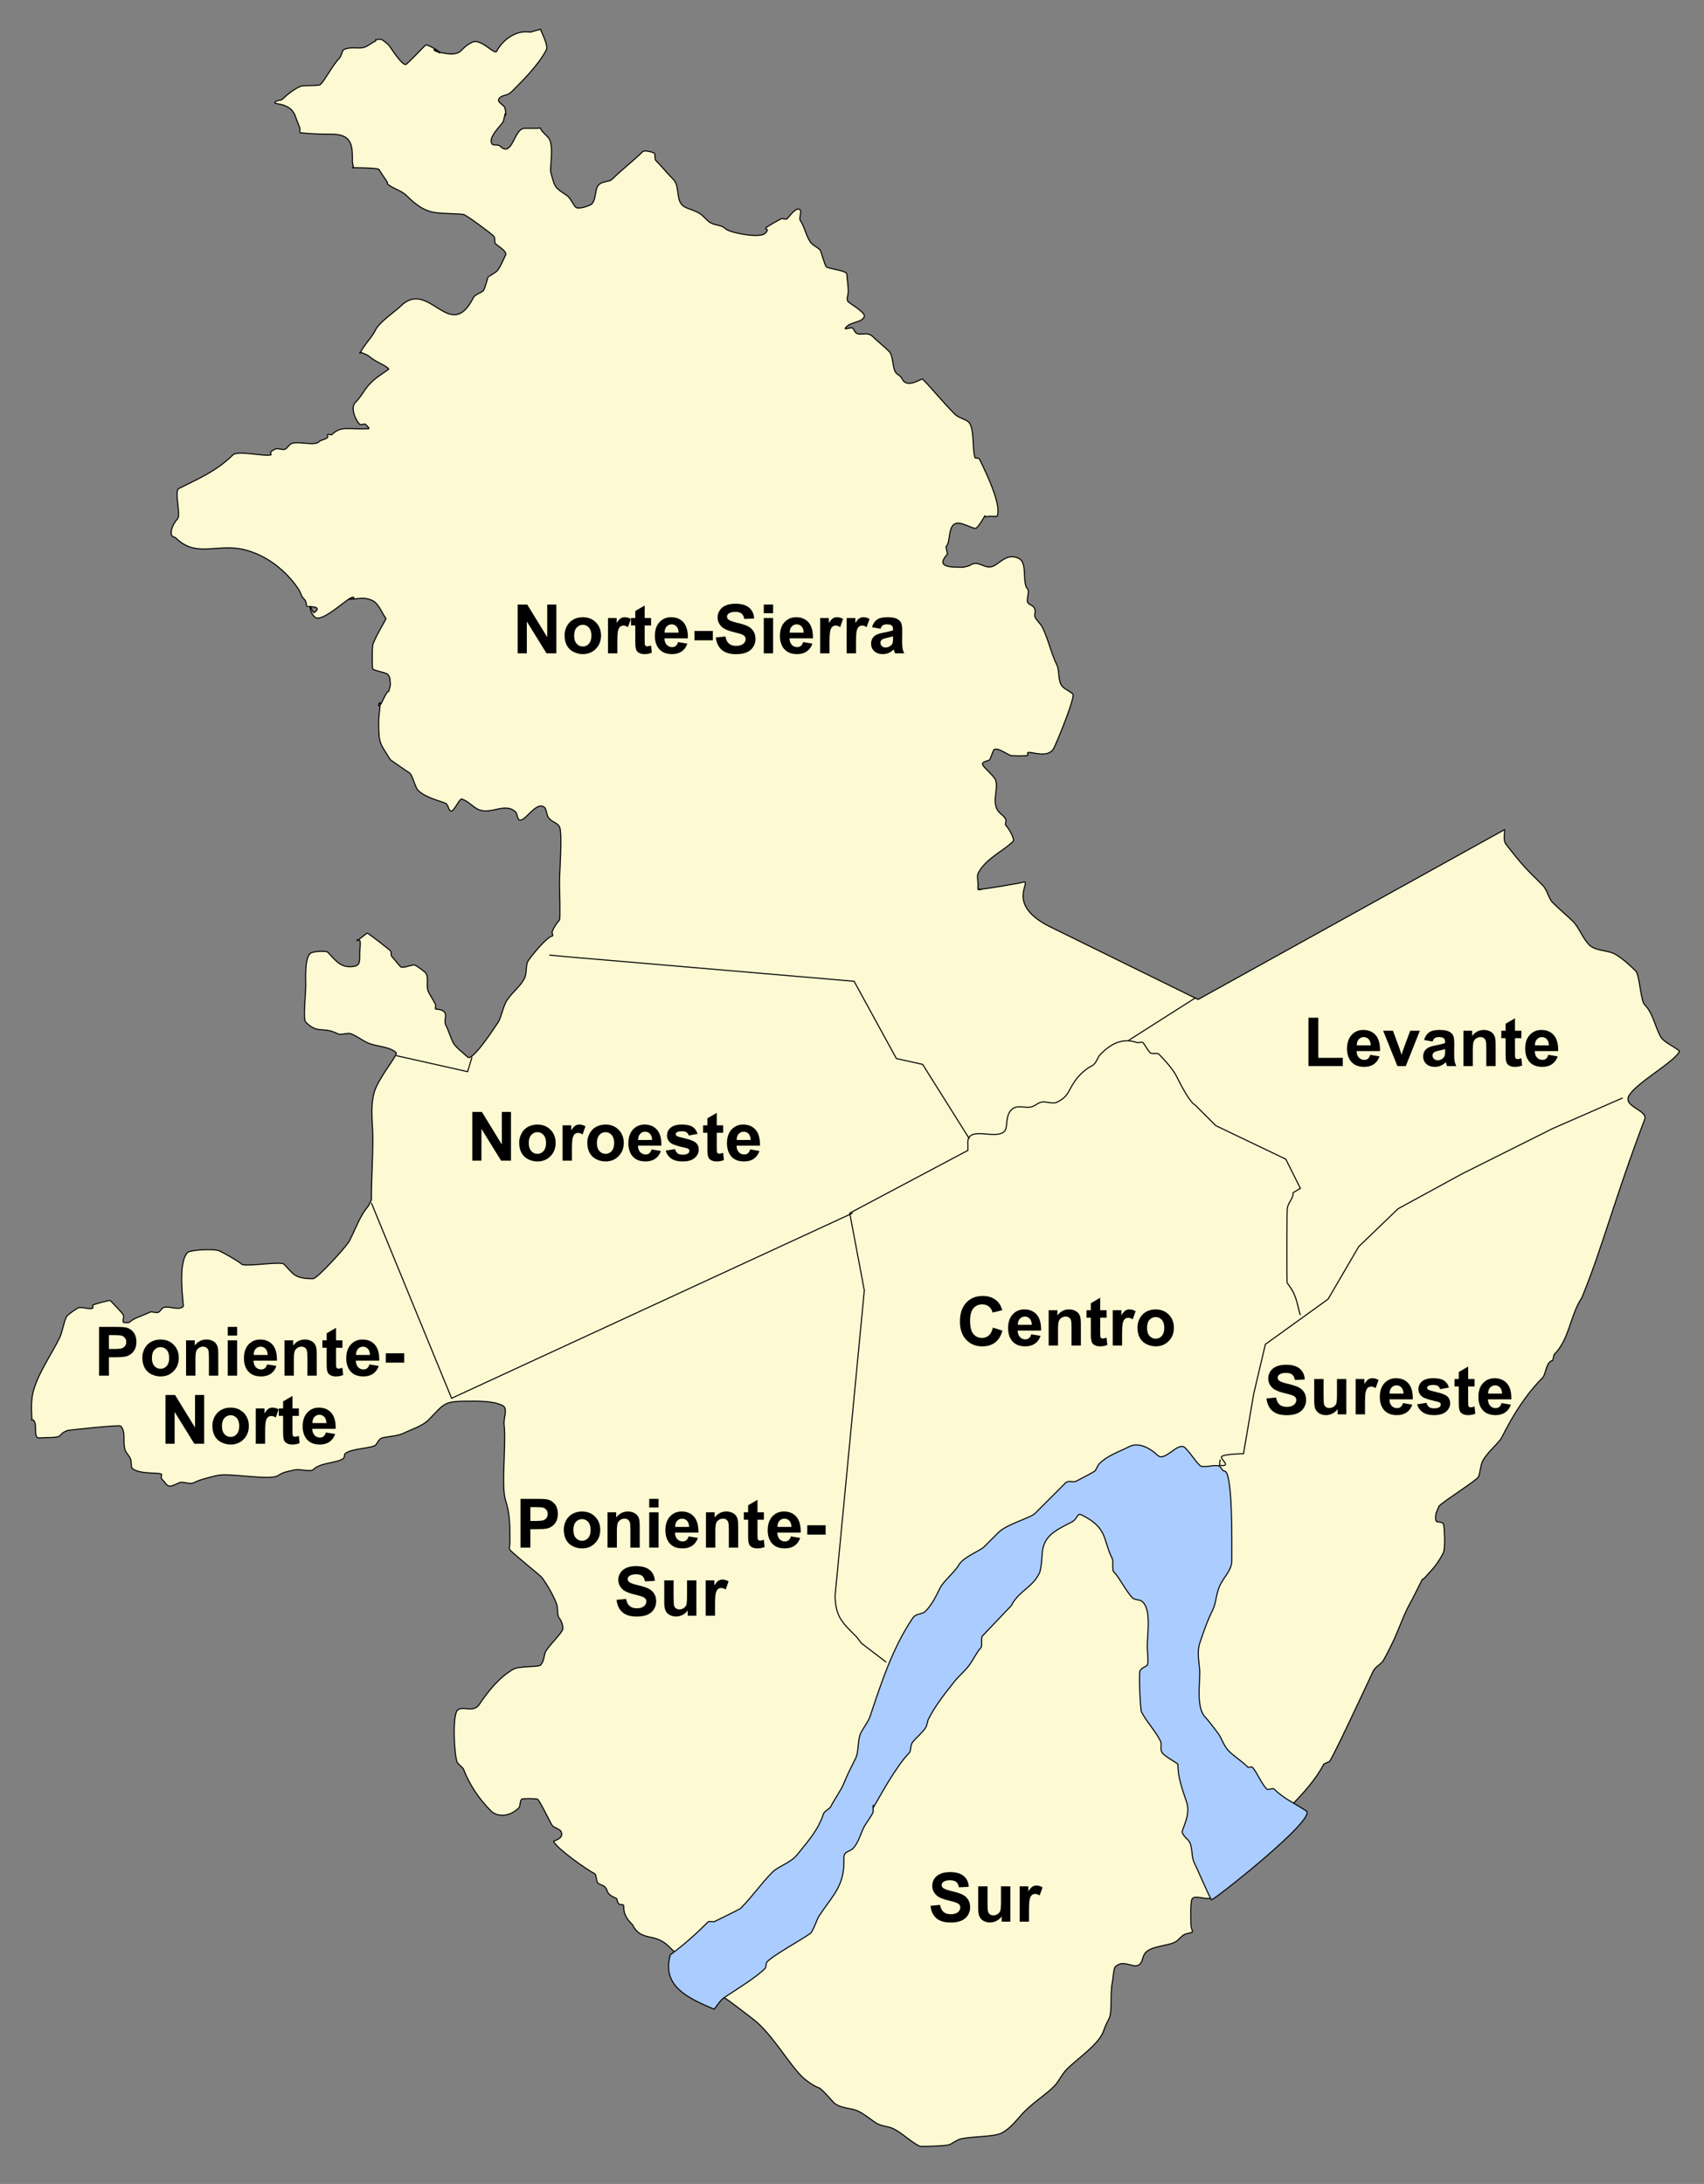 <?xml version="1.0" encoding="UTF-8" standalone="no"?>
<!-- Created with Inkscape (http://www.inkscape.org/) -->

<svg
   xmlns:dc="http://purl.org/dc/elements/1.1/"
   xmlns:cc="http://creativecommons.org/ns#"
   xmlns:rdf="http://www.w3.org/1999/02/22-rdf-syntax-ns#"
   xmlns:svg="http://www.w3.org/2000/svg"
   xmlns="http://www.w3.org/2000/svg"
   xmlns:sodipodi="http://sodipodi.sourceforge.net/DTD/sodipodi-0.dtd"
   xmlns:inkscape="http://www.inkscape.org/namespaces/inkscape"
   width="1601"
   height="2052.429"
   id="svg2865"
   version="1.1"
   inkscape:version="0.47 r22583"
   sodipodi:docname="Distritos de Córdoba.svg">
  <rect width="100%" height="100%" fill="#808080" stroke="none"/>
  <defs
     id="defs2867">
    <inkscape:perspective
       sodipodi:type="inkscape:persp3d"
       inkscape:vp_x="0 : 526.18109 : 1"
       inkscape:vp_y="0 : 1000 : 0"
       inkscape:vp_z="744.09448 : 526.18109 : 1"
       inkscape:persp3d-origin="372.04724 : 350.78739 : 1"
       id="perspective2873" />
    <inkscape:perspective
       id="perspective2850"
       inkscape:persp3d-origin="0.5 : 0.33333333 : 1"
       inkscape:vp_z="1 : 0.5 : 1"
       inkscape:vp_y="0 : 1000 : 0"
       inkscape:vp_x="0 : 0.5 : 1"
       sodipodi:type="inkscape:persp3d" />
  </defs>
  <sodipodi:namedview
     id="base"
     pagecolor="#ffffff"
     bordercolor="#666666"
     borderopacity="1.0"
     inkscape:pageopacity="0.0"
     inkscape:pageshadow="2"
     inkscape:zoom="0.175"
     inkscape:cx="794.78549"
     inkscape:cy="1033.2382"
     inkscape:document-units="px"
     inkscape:current-layer="layer1"
     showgrid="false"
     inkscape:showpageshadow="false"
     inkscape:window-width="1280"
     inkscape:window-height="740"
     inkscape:window-x="-4"
     inkscape:window-y="-4"
     inkscape:window-maximized="1"
     showborder="true" />
  <g
     inkscape:label="Layer 1"
     inkscape:groupmode="layer"
     id="layer1"
     transform="translate(428.799,461.832)">
    <path
       style="fill:#fdf9d2;fill-opacity:1;stroke:#000000;stroke-width:1px;stroke-linecap:butt;stroke-linejoin:miter;stroke-opacity:1"
       d="m 165.401,1346.896 c -6.17,-6.17 -8.221,-10.26 -8.221,-17.813 0,-1.444 -2.819,-0.724 -4.111,-1.37 -2.11,-1.055 -1.836,-5.029 -2.74,-5.481 -2.548,-1.274 -4.381,-1.641 -6.851,-4.111 -2.537,-2.537 -1.128,-3.869 -4.111,-6.851 -1.507,-1.507 -5.876,-2.16 -6.851,-4.111 -1.162,-2.324 -0.909,-7.306 -2.74,-8.221 -6.569,-3.284 -34.774,-22.959 -38.367,-30.145 -0.456,-0.912 10.47,-2.354 6.851,-9.592 -1.012,-2.023 -7.028,-3.691 -8.221,-5.481 -2.095,-3.143 -10.805,-21.766 -13.702,-24.664 -0.661,-0.66 -14.137,-0.936 -15.073,0 -1.759,1.759 -0.982,6.463 -2.74,8.221 -8.066,8.066 -19.773,9.002 -26.034,2.74 -11.305,-11.305 -20.242,-24.641 -26.034,-39.737 l -5.481,-5.481 c -3.12,-6.24 -4.852,-44.477 0,-49.328 4.68,-4.681 14.977,2.885 20.553,-5.481 7.98,-11.97 18.127,-24.852 31.515,-32.886 6.062,-3.637 23.862,-1.939 26.034,-4.111 2.77,-2.77 3.363,-7.97 4.111,-10.962 1.289,-5.155 13.461,-15.96 16.443,-21.924 1.59,-3.181 -1.655,-9.877 -2.74,-10.962 -2.581,-2.581 -1.261,-10.004 -2.74,-13.702 -3.19,-7.974 -7.637,-16.172 -13.702,-24.664 -1.247,-1.745 -23.784,-19.674 -30.145,-26.034 -1,-1 0,-5.172 0,-6.851 0,-13.927 0.308,-26.481 -4.111,-39.737 -4.277,-12.83 0.808,-53.827 -1.37,-71.252 -0.739,-5.909 3.956,-15.15 -1.37,-17.813 -9.595,-4.797 -24.444,-4.111 -34.256,-4.111 -22.003,0 -20.879,3.066 -35.626,17.813 -5.606,5.606 -16.711,9.04 -23.294,12.332 -4.591,2.295 -14.046,3.083 -19.183,4.111 -4.227,0.845 -5.306,5.306 -6.851,6.851 -3.252,3.252 -23.877,3.324 -28.775,8.221 -1.021,1.021 -0.349,3.089 -1.37,4.111 -4.927,4.927 -21.471,3.658 -28.775,10.962 -2.077,2.077 -13.47,-0.743 -16.443,0 -6.532,1.633 -10.713,1.661 -16.443,5.481 -7.635,5.09 -45.858,-2.923 -57.55,0 -7.683,1.921 -15.249,3.514 -21.924,6.851 -3.654,1.827 -10.048,-1.827 -13.702,0 -11.928,5.964 -10.018,2.314 -16.443,-4.111 -0.685,-0.685 0.685,-3.425 0,-4.111 -1.598,-1.598 -21.6,0.324 -27.405,-5.481 -1.17,-1.17 -0.771,-6.423 -1.37,-8.221 -1.246,-3.737 -4.593,-6.041 -5.481,-9.592 -2.189,-8.754 1.102,-16.711 -4.111,-21.924 -1.255,-1.255 -48.651,3.885 -49.328,4.111 -11.704,3.901 -0.802,6.851 -21.924,6.851 -0.481,0 -6.327,0.524 -6.851,0 -3.142,-3.142 -0.518,-10.628 -2.74,-15.073 -1.443,-2.886 -3.045,-1.37 -2.74,-1.37 0.978,0 -1.551,-14.349 1.37,-26.034 4.391,-17.563 16.347,-34.065 24.664,-50.699 3.123,-6.247 3.761,-14.373 6.851,-20.553 0.875,-1.751 8.462,-6.972 10.962,-8.221 2.988,-1.494 11.449,2.254 13.702,0 0.646,-0.646 -0.817,-2.332 0,-2.74 0.901,-0.45 15.719,-4.835 16.443,-4.111 1.612,1.612 11.215,11.468 12.332,13.702 0.719,1.438 -1.094,5.758 0,6.851 0.214,0.213 5.267,0.213 5.481,0 4.489,-4.489 11.239,-5.619 19.183,-9.592 2.192,-1.096 6.029,1.096 8.221,0 1.579,-0.789 3.575,-3.843 4.111,-4.111 5.223,-2.611 14.736,3.077 19.183,-1.37 0.711,-0.711 -5.872,-40.716 4.111,-50.699 2.457,-2.457 25.179,-3.853 30.145,-1.37 6.187,3.093 18.076,9.855 20.553,12.332 2.852,2.852 36.87,-2.866 39.737,0 9.079,9.079 9.499,13.702 27.405,13.702 3.963,0 31.7,-30.515 34.256,-35.626 6.7,-13.401 9.744,-23.223 17.813,-32.886 l 2.74,-5.481 c 0,-21.211 1.37,-35.525 1.37,-58.92 0,-13.293 -2.793,-27.906 1.37,-42.477 3.768,-13.189 22.477,-35.072 20.553,-36.996 -6.193,-6.193 -19.625,-5.702 -27.405,-9.592 -5.243,-2.622 -9.566,-6.019 -15.073,-8.221 -3.389,-1.356 -9.067,1.633 -12.332,0 -14.586,-7.293 -18.462,0.721 -30.145,-10.962 -2.749,-2.749 0,-25.736 0,-34.256 0,-8.126 -1.008,-25.027 4.111,-30.145 2.412,-2.412 15.189,-2.624 16.443,-1.37 6.082,6.082 10.885,13.702 20.553,13.702 10.402,0 9.592,-3.657 9.592,-13.702 0,-1.647 1.177,-9.785 0,-10.962 -0.646,-0.646 -2.74,-0.913 -2.74,0 0,1.11 8.743,-6.427 9.592,-6.851 0.923,-0.462 21.297,15.816 21.924,16.443 1.142,1.142 0.228,4.339 1.37,5.481 2.503,2.503 5.428,6.798 8.221,9.592 2.121,2.121 11.274,-2.584 13.702,-1.37 3.772,1.886 9.53,6.79 9.592,6.851 3.66,3.66 0.458,13.248 2.74,17.813 2.194,4.388 4.172,6.973 6.851,12.332 0.245,0.49 -0.423,3.899 0,4.111 1.114,0.557 5.321,-0.16 8.221,2.74 2.785,2.785 -0.597,8.397 1.37,12.332 3.139,6.278 4.379,11.499 6.851,16.443 2.266,4.532 10.554,10.554 13.702,13.702 4.555,4.555 26.226,-29.063 28.775,-32.886 2.773,-4.16 4.618,-15.148 8.221,-20.554 5.14,-7.711 12.734,-13.136 16.443,-20.553 2.239,-4.477 1.145,-10.286 2.74,-15.073 1.092,-3.276 18.846,-24.664 23.294,-24.664 1.37,0 -0.433,-2.811 0,-4.111 1.385,-4.155 4.657,-8.768 6.851,-10.962 0.993,-0.993 0,-31.274 0,-35.626 0,-8.114 2.877,-46.314 0,-52.069 -2.085,-4.169 -8.43,-4.528 -10.962,-9.592 -0.553,-1.106 -1.837,-7.318 -2.74,-8.221 -8.042,-8.042 -19.828,15.798 -24.664,10.962 -1.146,-1.146 -1.445,-5.556 -2.74,-6.851 -9.841,-9.841 -23.872,3.136 -35.626,-2.74 -5.258,-2.629 -8.657,-7.453 -15.073,-9.592 -2.41,-0.803 -7.986,13.937 -10.962,10.962 -1.628,-1.628 -2.029,-5.81 -4.111,-6.851 -4.35,-2.175 -18.798,-5.096 -26.034,-12.332 -2.856,-2.856 -5.268,-14.966 -8.221,-16.443 -0.267,-0.134 -17.55,-11.905 -17.813,-12.332 -9.852,-16.01 -10.962,-14.46 -10.962,-35.626 0,-5.918 1.37,-12.145 1.37,-17.813 0,-1.021 -2.284,2.284 -1.37,2.74 2.378,1.189 6.047,-12.668 9.592,-13.702 l 1.37,-5.481 c 0,-14.151 -3.699,-9.975 -16.443,-15.073 -0.759,-0.304 -0.716,-21.324 0,-23.294 3.646,-10.026 12.985,-24.012 12.332,-24.664 -2.944,-2.944 -6.521,-13.537 -12.332,-16.443 -8.666,-4.333 -14.117,-1.37 -23.294,-1.37 -1.883,0 5.938,0.457 5.481,-1.37 -1.34,-5.359 -29.537,25.272 -36.996,17.813 -2.46,-2.46 -4.111,-6.113 -4.111,-9.592 0,-2.284 2.284,6.851 4.111,5.481 8.488,-6.366 -6.596,-5.226 -6.851,-5.481 -1.417,-1.417 -0.255,-4.365 -2.74,-6.851 -3.564,-3.564 -2.831,-5.617 -5.481,-9.592 -11.629,-17.443 -29.896,-31.796 -50.699,-36.996 -25.272,-6.318 -45.422,8.017 -64.401,-10.962 -0.839,-0.839 -3.586,-1.167 -4.111,-2.74 -1.544,-4.633 2.307,-11.898 5.481,-15.073 3.735,-3.735 -3.406,-26.387 1.37,-28.775 17.05,-8.525 35.424,-16.24 50.699,-31.515 4.512,-4.512 29.15,1.619 35.626,0 0.886,-0.222 -0.409,-1.923 0,-2.74 0.453,-0.905 3.275,-2.323 4.111,-2.74 2.558,-1.279 7.034,1.279 9.592,0 1.134,-0.567 2.474,-2.474 4.111,-4.111 4.891,-4.891 22.821,1.843 27.405,-2.74 2.055,-2.055 6.166,-2.055 8.221,-4.111 0.646,-0.646 -0.646,-2.095 0,-2.74 0.685,-0.685 3.426,0.685 4.111,0 8.748,-8.748 16.143,-4.415 34.256,-5.481 1.644,-0.097 -1.576,-2.946 -2.74,-4.111 -0.913,-0.913 -4.567,0.913 -5.481,0 -3.686,-3.686 -9.16,-15.504 -4.111,-20.553 8.431,-8.431 8.468,-14.878 21.924,-24.664 3.012,-2.191 9.824,-6.619 9.592,-6.851 -4.55,-4.55 -11.247,-5.53 -19.183,-12.332 -0.369,-0.316 -8.221,-4.411 -8.221,-2.74 0,1.647 1.803,-2.757 2.74,-4.111 6.93,-10.01 9.042,-11.234 12.332,-17.813 3.539,-7.078 18.621,-17.251 23.294,-21.924 26.707,-26.707 46.469,35.863 68.512,-8.221 1.514,-3.027 8.565,-4.798 9.592,-6.851 1.861,-3.721 2.84,-8.52 4.111,-12.332 0.057,-0.172 7.202,-4.462 8.221,-5.481 2.861,-2.861 5.875,-10.379 8.221,-15.073 1.81,-3.62 -7.363,-8.733 -9.592,-10.962 -0.999,-0.999 -0.019,-5.5 -1.37,-6.851 -3.011,-3.011 -26.246,-20.324 -28.775,-20.553 -25.346,-2.304 -32.981,2.645 -53.439,-17.813 -4.838,-4.838 -13.499,-6.647 -17.813,-10.962 -0.323,-0.323 0,-0.913 0,-1.37 -2.74,-4.111 -5.481,-8.221 -8.221,-12.332 -3.079,-1.466 -26.102,-1.37 -24.664,-1.37 1.827,0 0,-3.654 0,-5.481 0,-13.778 0.588,-26.034 -19.183,-26.034 -10.133,0 -19.611,-0.261 -30.145,-1.37 -0.128,-0.013 0.096,-3.824 0,-4.111 -1.538,-4.614 -2.834,-7.131 -4.111,-10.962 -4.816,-14.447 -22.063,-10.823 -19.183,-13.702 2.284,-2.284 5.317,-1.207 6.851,-2.74 3.66,-3.66 11.755,-10.313 17.813,-12.332 1.96,-0.653 16.525,-0.083 17.813,-1.37 5.035,-5.035 11.453,-18.304 17.813,-24.664 1.729,-1.729 3.004,-7.747 4.111,-8.221 9.289,-3.981 15.423,1.137 23.294,-4.111 1.044,-0.696 4.641,-3.006 6.851,-4.111 0.409,-0.204 0,-1.827 0,-1.37 0,0.184 5.12,-0.241 5.481,0 2.433,1.622 4.783,3.413 6.851,5.481 0.839,0.839 13.116,20.807 16.443,17.813 5.663,-5.097 12.717,-12.717 17.813,-17.813 1.527,-1.527 13.702,6.027 13.702,6.851 0,2.043 -4.567,-4.567 -5.481,-2.74 -1.074,2.148 13.769,4.111 15.073,4.111 12.261,0 8.53,-4.95 20.553,-10.962 8.638,-4.319 21.124,12.561 23.294,8.221 4.477,-8.954 16.991,-20.243 31.515,-17.813 l 9.592,-2.74 c 1.089,3.634 7.398,15.349 5.481,19.183 -7.177,14.354 -23.221,30.072 -32.886,39.737 -3.591,3.591 -8.185,2.704 -10.962,5.481 -3.255,3.255 1.144,5.255 4.111,8.221 1.965,1.965 1.37,11 1.37,8.221 0,-6.069 -1.117,4.416 -2.74,6.851 -2.082,3.123 -14.872,15.273 -9.592,20.553 0.999,0.999 5.5,0.019 6.851,1.37 12.121,12.121 13.163,-16.443 23.294,-16.443 4.111,0 8.221,0 12.332,0 0.913,0 2.74,-0.913 2.74,0 0,1.551 3.593,4.963 6.851,8.221 6.467,6.467 1.594,28.301 2.74,32.886 3.763,15.053 4.24,14.702 15.073,21.924 3.358,2.238 5.88,8.62 8.221,10.962 2.817,2.817 14.233,-1.901 15.073,-2.74 4.116,-4.116 3.051,-11.583 5.481,-16.443 2.73,-5.459 11.109,-4.258 13.702,-6.851 9.068,-9.068 20.223,-17.483 28.775,-26.034 1.939,-1.939 10.449,0.858 10.962,1.37 0.999,0.999 0.019,5.5 1.37,6.851 5.643,5.643 10.73,12.101 16.443,17.813 6.899,6.899 1.438,21.273 10.962,26.034 4.348,2.174 10.756,3.614 15.073,6.851 3.283,2.462 5.856,6.353 9.592,8.221 5.093,2.547 9.791,1.57 13.702,5.481 3.284,3.284 31.801,9.306 36.996,4.111 7.982,-7.982 -11.594,0.843 15.073,-13.702 1.604,-0.875 4.189,1.292 5.481,0 3.493,-3.493 8.839,-11.715 12.332,-8.221 1.594,1.594 -1.27,7.687 0,9.592 4.401,6.601 5.104,13.822 9.592,20.553 2.325,3.488 8.175,5.388 9.592,8.221 0.335,0.67 4.226,14.236 5.481,15.073 3.325,2.217 19.183,3.373 19.183,6.851 0,1.76 1.37,11.411 1.37,16.443 0,3.197 -2.261,7.331 0,9.592 1.561,1.561 16.276,10.091 15.073,13.702 -2.07,6.209 -13.549,4.566 -17.813,10.962 -1.267,1.9 4.809,-1.021 6.851,0 0.31,0.155 2.3,3.671 2.74,4.111 4.071,4.071 10.598,-1.734 16.443,4.111 4.772,4.772 9.855,8.485 15.073,13.702 4.284,4.284 2.816,16.518 6.851,20.553 1.394,1.394 3.919,2.358 5.481,5.481 4.723,9.445 18.18,-1.003 19.183,0 7.613,7.613 20.085,22.825 30.145,32.886 3.325,3.325 8.419,4.243 12.332,6.851 6.744,4.496 3.817,28.187 6.851,34.256 0.397,0.793 3.099,-0.652 4.111,1.37 5.723,11.447 21.314,43.696 16.443,53.439 -0.22,0.441 -6.129,0 -6.851,0 -1.37,0 -4.111,1.37 -4.111,0 0,-2.592 -3.442,6.183 -8.221,10.962 -2.67,2.67 -16.155,-8.509 -21.924,-2.74 -4.793,4.793 -2.68,16.383 -6.851,20.553 l 1.37,6.851 c -11.87,12.813 3.359,12.332 15.073,12.332 l 5.481,-1.37 c 9.027,-6.74 13.999,4.647 23.294,0 5.626,-2.813 12.655,-12.171 23.294,-6.851 8.421,4.211 2.699,23.252 8.221,28.775 1.976,1.976 -1.3,9.732 0,12.332 1.68,3.36 5.218,1.953 6.851,6.851 0.685,2.055 -0.685,4.796 0,6.851 0.985,2.955 5.355,6.598 6.851,9.592 5.464,10.929 8.742,25.705 13.702,35.626 2.842,5.684 0.648,15.721 5.481,20.553 2.74,2.74 6.851,4.111 9.592,6.851 2.469,2.469 -14.317,43.707 -17.813,50.699 -4.746,9.492 -18.781,4.111 -23.294,4.111 -2.851,0 -0.551,1.922 -1.37,2.74 -0.76,0.76 -14.939,0.752 -16.443,0 -6.912,-3.456 -11.138,-6.792 -15.073,-5.481 -0.61,0.203 -3.647,9.128 -4.111,9.592 -1.408,1.408 -6.851,1.502 -6.851,4.111 0,2.515 11,11.076 12.332,15.073 2.704,8.11 -3.087,18.49 1.37,27.405 2.123,4.247 5.997,5.143 8.221,9.592 0.57,1.141 -0.869,4.612 0,5.481 2.952,2.952 8.724,13.2 6.851,15.073 -9.461,9.461 -25.895,16.163 -32.886,30.145 -1.168,2.335 0,8.256 0,10.962 0,0.564 -0.363,3.748 0,4.111 0.646,0.646 3.654,0 2.74,0 -0.913,0 -3.654,0 -2.74,0 5.585,0 41.959,-6.333 42.477,-6.851 9.011,-1.804 -18.032,20.74 25.547,42.142 l 138.683,68.111 287.947,-159.581 c 0.641,1.922 -1.843,9.526 1.37,13.702 16.548,21.513 19.973,24.084 34.256,38.367 4.849,4.849 5.439,12.29 9.592,16.443 8.887,8.887 13.273,11.903 19.183,17.813 5.232,5.232 9.31,16.161 15.073,21.924 5.833,5.833 16.878,5.014 23.294,8.221 6.861,3.43 15.639,11.529 20.553,16.443 3.495,3.496 4.597,27.891 8.221,31.515 7.944,7.944 9.659,20.301 15.073,30.145 2.972,5.403 13.408,9.297 17.813,13.702 -5.201,10.458 -41.085,29.753 -47.629,41.917 -5.532,10.283 18.115,13.514 14.885,22.027 -28.762,75.794 -39.925,121.259 -59.062,167.625 -11.278,16.918 -11.406,38.811 -26.034,53.439 l -1.37,5.481 c -6.485,1.447 -6.174,13.025 -9.592,16.443 -15.238,15.238 -27.578,34.603 -38.367,56.179 -2.364,4.728 -13.926,14.149 -17.813,21.924 -2.277,4.554 -2.246,11.342 -4.111,15.073 -1.61,3.22 -31.346,21.754 -36.996,27.405 l -2.74,6.851 c -1.801,12.175 2.908,5.649 6.851,9.592 0.947,0.947 2.224,22.956 0,27.405 -3.658,7.317 -8.468,13.949 -13.702,19.183 -0.293,0.293 -5.481,6.611 -5.481,5.481 0,-1.918 -5.93,11.77 -12.332,23.294 -6.297,11.335 -10.908,25.926 -16.443,36.996 -0.855,1.71 -7.622,15.843 -9.592,17.813 -2.211,2.211 -6.646,5.072 -8.221,8.221 -0.675,1.35 -38.034,81.882 -41.107,84.954 -0.475,0.475 -5.245,2.268 -5.481,2.74 -6.633,13.265 -20.557,28.779 -28.775,36.996 l -4.111,5.481 c -16.822,19.253 -32.644,39.495 -50.699,57.55 -1.444,1.444 -0.913,4.567 -2.74,5.481 -0.817,0.408 -2.095,-0.646 -2.74,0 -5.854,5.854 -9.668,13.778 -15.072,19.183 -4.054,4.054 -15.748,-2.065 -19.183,1.37 -2.505,2.504 -1.37,24.252 -1.37,26.034 0,1.229 1.71,5.142 1.37,5.481 -0.934,0.934 -6.524,1.609 -8.221,2.74 -3.143,2.095 -5.009,5.245 -8.221,6.851 -7.514,3.757 -21.339,3.526 -27.405,9.592 -3.192,3.192 -2.67,8.151 -5.481,10.962 -5.659,5.659 -15.113,-5.441 -23.294,2.74 -1.476,1.476 -2.165,12.77 -2.74,15.073 -1.911,7.643 -0.125,27.655 -2.74,32.886 -2.109,4.219 -3.896,7.577 -5.481,12.332 -4.077,12.23 -24.829,26.199 -34.256,35.626 -5.113,5.113 -7.589,11.7 -12.332,16.443 -8.295,8.295 -17.991,13.881 -27.405,23.294 -6.398,6.398 -12.755,15.969 -21.924,20.553 -7.385,3.693 -27.993,2.887 -38.367,5.481 -3.849,0.962 -7.553,4.345 -10.962,5.481 -3.613,1.204 -26.543,1.801 -27.405,1.37 -8.605,-4.303 -16.248,-12.235 -24.664,-16.443 -5.106,-2.553 -11.6,-2.252 -16.443,-5.481 -6.015,-4.01 -10.727,-8.104 -16.443,-10.962 -6.519,-3.26 -17.57,-2.497 -23.294,-8.221 -1.863,-1.863 -11.03,-12.812 -13.702,-13.702 -4.891,-1.63 -12.629,-7.148 -16.443,-10.962 -12.37,-12.37 -28.29,-40.359 -45.218,-53.439 -43.586,-33.68 -19.153,-12.994 -32.886,-23.294 -4.387,-3.29 -6.689,-8.67 -10.962,-12.332 -12.893,-11.051 -23.899,-21.159 -35.626,-32.886 -13.723,-13.723 -25.88,-3.801 -34.256,-20.553 z"
       id="path2818"
       sodipodi:nodetypes="cssssssssssssssccssssssssssssssssssssssssssssssssssssssssssssssssssssssssssccssssssssssssssssssssssssssssssssssssssssssssssssssccssssssssssssssssssssssssssssssssssssssssssssssssccssssssssssssssssssssssssccsssssssssssssssssssssssssssssssssssssssssssssssssssssssccccssssssssssssssssssssssssssscsccssssssssscsscccssssccssssssssssccssssssssssssssssssssssssssssssssc" />
    <path
       id="path2822"
       style="fill:#aaccff;stroke:#000000;stroke-width:1px;stroke-linecap:butt;stroke-linejoin:miter;stroke-opacity:1"
       d="m 709.383,1323.602 c 1.196,1.196 99.855,-76.36 89.065,-83.584 -10.79,-7.225 -21.067,-11.475 -30.145,-20.553 -1.142,-1.142 -5.709,1.142 -6.851,0 -5.547,-5.547 -9.346,-16.197 -13.702,-20.553 -0.685,-0.685 -3.426,0.685 -4.111,0 -6.257,-6.257 -12.799,-10.058 -17.813,-15.073 -3.539,-3.539 -5.557,-8.373 -8.221,-13.702 -1.254,-2.508 -10.937,-15.048 -13.702,-17.813 -8.741,-8.741 -5.481,-29.727 -5.481,-42.477 0,-6.744 -3.007,-18.384 0,-27.405 3.609,-10.828 7.229,-21.308 12.332,-31.515 3.059,-6.117 3.118,-15.828 6.851,-23.294 4.251,-8.503 10.962,-13.831 10.962,-23.294 0,-15.245 0.912,-83.584 -6.851,-83.584 -1.654,0 -3.249,-3.249 -4.111,-4.111 -3.426,-3.426 -15.758,2.055 -19.183,-1.37 -5.341,-5.341 -7.943,-10.683 -13.702,-16.443 -6.673,-6.673 -18.948,13.938 -26.034,6.851 -5.114,-5.114 -16.877,-12.8 -26.034,-8.221 -11.273,5.636 -20.852,8.52 -28.775,16.443 -1.269,1.269 -2.705,5.445 -4.111,6.851 -0.488,0.488 -17.346,9.436 -17.813,9.592 -3.08,1.027 -7.123,-1.098 -9.592,1.37 -9.678,9.678 -19.574,19.574 -28.775,28.775 -4.244,4.244 -26.475,10.032 -34.256,17.813 -5.343,5.343 -8.581,8.581 -13.702,13.702 -3.464,3.464 -19.054,9.376 -23.294,16.443 -4.747,7.912 -14.679,15.656 -17.813,21.924 -3.722,7.444 -7.642,15.864 -13.702,21.924 -3.642,3.642 -8.702,1.407 -12.332,6.851 -18.513,27.769 -28.586,58.353 -39.737,91.806 -2.065,6.195 -7.815,12.483 -9.592,17.813 -2.186,6.558 -1.142,15.987 -4.111,21.924 -3.971,7.941 -7.704,15.148 -10.962,23.294 -2.787,6.967 -8.917,15.093 -12.332,21.924 -1.286,2.571 -5.945,4.134 -6.851,6.851 -5.165,15.494 -14.081,25.138 -24.664,38.367 -6.154,7.693 -17.788,10.937 -23.294,16.443 -10.438,10.438 -19.026,23.137 -30.145,34.256 -0.483,0.483 -24.476,12.269 -24.664,12.332 -0.277,0.092 -5.025,-0.456 -5.481,0 -10.538,10.538 -22.551,21.609 -35.659,31.003 -8.312,29.307 15.889,40.55 41.14,51.211 2.163,-2.163 5.341,-8.128 9.592,-10.962 13.481,-8.988 29.671,-18.709 38.367,-27.405 0.962,-0.962 0.778,-4.593 1.37,-5.481 3.73,-5.594 34.692,-22.415 41.107,-27.405 2.725,-2.119 6.125,-13.298 8.221,-16.443 12.696,-19.044 23.294,-27.822 23.294,-50.699 0,-2.584 -0.368,-6.483 1.37,-8.221 1.499,-1.499 5.399,-2.659 6.851,-4.111 6.396,-6.396 7.474,-16.007 12.332,-23.294 2.504,-3.755 5.193,-7.645 6.851,-10.962 0.251,-0.502 -0.19,-6.851 0,-6.851 0.913,0 0,1.827 0,2.74 5.938,-10.048 11.437,-20.369 17.813,-30.145 3.993,-6.122 10.129,-15.61 16.443,-21.924 1.182,-1.182 0.952,-7.356 2.74,-9.592 3.812,-4.765 8.931,-8.601 12.332,-13.702 1.429,-2.144 1.69,-6.12 2.74,-8.221 6.094,-12.188 15.907,-24.679 24.664,-35.626 4.207,-5.258 9.785,-9.588 13.702,-15.072 3.94,-5.516 7.537,-13.018 10.962,-16.443 1.482,-1.482 -0.252,-9.096 1.37,-10.962 9.135,-9.592 18.27,-19.183 27.405,-28.775 0.457,-0.913 0.804,-1.891 1.37,-2.74 7.939,-11.909 18.192,-14.46 24.664,-27.405 2.002,-4.004 2.644,-18.119 2.74,-19.183 1.407,-15.478 11.454,-20.799 27.405,-28.775 6.135,-3.067 5.12,-9.087 9.592,-6.851 24.986,12.493 19.668,22.893 28.775,41.107 1.232,2.465 -0.456,10.505 1.37,12.332 5.63,5.63 11.332,18.183 17.813,24.664 1.666,1.666 6.538,1.618 8.221,2.74 9.744,6.496 5.481,30.848 5.481,42.477 0,5.094 1.44,16.373 0,17.813 -1.8,1.8 -5.295,2.368 -6.851,5.481 -1.186,2.372 0.337,36.3 1.37,38.367 4.62,9.24 12.957,17.692 17.813,27.405 2.096,4.191 -1.415,8.176 2.74,12.332 3.591,3.591 13.702,8.748 13.702,9.592 0,12.732 4.25,23.713 8.221,35.626 4.243,12.73 -5.309,26.378 -4.111,28.775 1.561,3.123 3.215,4.585 5.481,6.851 4.536,4.536 2.857,15.306 5.481,20.553 1.803,3.606 15.247,34.43 16.443,35.626 z"
       sodipodi:nodetypes="ccssssssssssssssssssssssssssssssssssssssssccssssssssssscssssssssccssssssssssssssssssssc" />
    <path
       style="fill:none;stroke:#000000;stroke-width:1px;stroke-linecap:butt;stroke-linejoin:miter;stroke-opacity:1"
       d="m 717.605,909.792 c 0,1.827 -1.292,6.773 0,5.481 11.477,1.546 -0.594,-6.257 1.37,-8.221 2.293,-2.293 18.065,-2.74 20.553,-2.74 l 9.592,-56.18 10.962,-46.588 58.92,-42.477 28.775,-49.328 36.996,-35.626 60.29,-32.886 84.955,-42.477 65.771,-28.775"
       id="path2826" />
    <path
       style="fill:none;stroke:#000000;stroke-width:1px;stroke-linecap:butt;stroke-linejoin:miter;stroke-opacity:1"
       d="m 403.821,1100.254 -23.294,-17.813 -4.111,-5.481 c -12.656,-12.935 -20.553,-18.467 -20.553,-39.737 l 27.405,-286.379 -13.702,-72.622 110.989,-58.92 0,-5.481 c -1.817,-19.305 25.73,-3.807 34.256,-12.332 3.971,-3.971 0.131,-13.834 6.851,-20.553 5.12,-5.12 13.312,-0.783 19.183,-2.74 3.743,-1.248 4.148,-2.753 8.221,-4.111 4.073,-1.357 11.182,1.945 15.072,0 11.01,-5.505 10.187,-9.799 16.443,-19.183 4.638,-6.956 11.302,-12.502 16.443,-15.072 4.464,-2.232 5.026,-7.766 8.221,-10.962 9.295,-9.295 19.846,-15.765 34.256,-10.962 1.095,0.365 4.708,-0.773 5.481,0 1.925,1.925 4.334,7.074 6.851,9.592 1.599,1.599 6.623,-0.228 8.221,1.37 3.41,3.41 12.881,13.43 16.443,20.553 4.351,8.702 12.534,24.765 17.813,27.405 l 19.183,19.183 65.771,31.515 13.702,27.405 -6.851,4.111 c 0.173,6.347 -4.284,7.891 -5.481,15.072 -0.318,1.906 -0.637,69.085 0,69.882 9.583,11.979 9.08,20.388 12.332,30.145"
       id="path2828" />
    <path
       style="fill:none;stroke:#000000;stroke-width:1px;stroke-linecap:butt;stroke-linejoin:miter;stroke-opacity:1"
       d="m 481.924,608.34 -43.847,-69.882 -24.664,-5.481 -39.737,-72.622 -272.676,-23.294 -13.702,-1.37"
       id="path2834" />
    <path
       style="fill:none;stroke:#000000;stroke-width:1px;stroke-linecap:butt;stroke-linejoin:miter;stroke-opacity:1"
       d="M 372.306,678.222 -4.508,852.242 -79.871,668.631"
       id="path2836" />
    <path
       style="fill:none;stroke:#000000;stroke-width:1px;stroke-linecap:butt;stroke-linejoin:miter;stroke-opacity:1"
       d="m -56.577,530.237 67.141,15.072 4.111,-13.702"
       id="path2838" />
    <path
       style="fill:none;stroke:#000000;stroke-width:1px;stroke-linecap:butt;stroke-linejoin:miter;stroke-opacity:1"
       d="m 1031.429,1006.898 62.857,-40"
       id="path3679"
       transform="translate(-399.728,-491.087)" />
    <g
       style="font-size:64px;font-style:normal;font-variant:normal;font-weight:bold;font-stretch:normal;text-align:center;line-height:100%;writing-mode:lr-tb;text-anchor:middle;fill:#000000;fill-opacity:1;stroke:none;font-family:Arial;-inkscape-font-specification:Arial Bold"
       id="text3681">
      <path
         d="m 504.053,785.834 8.969,2.844 c -1.375,5 -3.662,8.714 -6.859,11.141 -3.198,2.427 -7.255,3.641 -12.172,3.641 -6.083,0 -11.083,-2.078 -15,-6.234 -3.917,-4.156 -5.875,-9.839 -5.875,-17.047 0,-7.625 1.969,-13.547 5.906,-17.766 3.937,-4.219 9.115,-6.328 15.531,-6.328 5.604,4e-5 10.156,1.656 13.656,4.969 2.083,1.958 3.646,4.771 4.688,8.438 l -9.156,2.188 c -0.542,-2.375 -1.672,-4.25 -3.391,-5.625 -1.719,-1.375 -3.807,-2.062 -6.266,-2.062 -3.396,4e-5 -6.151,1.219 -8.266,3.656 -2.115,2.438 -3.172,6.385 -3.172,11.844 -10e-6,5.792 1.042,9.917 3.125,12.375 2.083,2.458 4.792,3.688 8.125,3.688 2.458,0 4.573,-0.781 6.344,-2.344 1.771,-1.562 3.042,-4.021 3.812,-7.375 z"
         style=""
         id="path3718" />
      <path
         d="m 540.147,792.115 8.75,1.469 c -1.125,3.208 -2.901,5.651 -5.328,7.328 -2.427,1.677 -5.464,2.516 -9.109,2.516 -5.771,0 -10.042,-1.885 -12.812,-5.656 -2.188,-3.021 -3.281,-6.833 -3.281,-11.438 0,-5.5 1.438,-9.807 4.312,-12.922 2.875,-3.115 6.51,-4.672 10.906,-4.672 4.937,3e-5 8.833,1.63 11.688,4.891 2.854,3.26 4.219,8.255 4.094,14.984 l -22,0 c 0.062,2.604 0.771,4.63 2.125,6.078 1.354,1.448 3.042,2.172 5.062,2.172 1.375,0 2.531,-0.375 3.469,-1.125 0.937,-0.75 1.646,-1.958 2.125,-3.625 z m 0.5,-8.875 c -0.062,-2.542 -0.719,-4.474 -1.969,-5.797 -1.25,-1.323 -2.771,-1.984 -4.562,-1.984 -1.917,2e-5 -3.5,0.698 -4.75,2.094 -1.25,1.396 -1.865,3.292 -1.844,5.688 z"
         style=""
         id="path3720" />
      <path
         d="m 586.741,802.678 -8.781,0 0,-16.938 c -2e-5,-3.583 -0.188,-5.901 -0.562,-6.953 -0.375,-1.052 -0.984,-1.87 -1.828,-2.453 -0.844,-0.583 -1.859,-0.875 -3.047,-0.875 -1.521,2e-5 -2.885,0.417 -4.094,1.25 -1.208,0.833 -2.036,1.938 -2.484,3.312 -0.448,1.375 -0.672,3.917 -0.672,7.625 l 0,15.031 -8.781,0 0,-33.188 8.156,0 0,4.875 c 2.896,-3.75 6.542,-5.625 10.938,-5.625 1.937,3e-5 3.708,0.349 5.312,1.047 1.604,0.698 2.818,1.589 3.641,2.672 0.823,1.083 1.396,2.313 1.719,3.688 0.323,1.375 0.484,3.344 0.484,5.906 z"
         style=""
         id="path3722" />
      <path
         d="m 610.897,769.49 0,7 -6,0 0,13.375 c -1e-5,2.708 0.057,4.286 0.172,4.734 0.115,0.448 0.375,0.818 0.781,1.109 0.406,0.292 0.901,0.438 1.484,0.438 0.812,0 1.99,-0.281 3.531,-0.844 l 0.75,6.812 c -2.042,0.875 -4.354,1.312 -6.938,1.312 -1.583,0 -3.01,-0.266 -4.281,-0.797 -1.271,-0.531 -2.203,-1.219 -2.797,-2.062 -0.594,-0.844 -1.005,-1.984 -1.234,-3.422 -0.188,-1.021 -0.281,-3.083 -0.281,-6.188 l 0,-14.469 -4.031,0 0,-7 4.031,0 0,-6.594 8.812,-5.125 0,11.719 z"
         style=""
         id="path3724" />
      <path
         d="m 625.459,802.678 -8.781,0 0,-33.188 8.156,0 0,4.719 c 1.396,-2.229 2.651,-3.698 3.766,-4.406 1.115,-0.708 2.38,-1.062 3.797,-1.062 2,3e-5 3.927,0.552 5.781,1.656 l -2.719,7.656 c -1.479,-0.958 -2.854,-1.437 -4.125,-1.438 -1.229,2e-5 -2.271,0.339 -3.125,1.016 -0.854,0.677 -1.526,1.901 -2.016,3.672 -0.49,1.771 -0.734,5.479 -0.734,11.125 z"
         style=""
         id="path3726" />
      <path
         d="m 639.897,785.615 c 0,-2.917 0.719,-5.74 2.156,-8.469 1.438,-2.729 3.474,-4.812 6.109,-6.25 2.635,-1.437 5.578,-2.156 8.828,-2.156 5.021,3e-5 9.135,1.63 12.344,4.891 3.208,3.26 4.812,7.38 4.812,12.359 -4e-5,5.021 -1.62,9.182 -4.859,12.484 -3.24,3.302 -7.318,4.953 -12.234,4.953 -3.042,0 -5.943,-0.688 -8.703,-2.062 -2.76,-1.375 -4.859,-3.391 -6.297,-6.047 -1.438,-2.656 -2.156,-5.891 -2.156,-9.703 z m 9,0.469 c -1e-5,3.292 0.781,5.813 2.344,7.562 1.562,1.75 3.49,2.625 5.781,2.625 2.292,0 4.214,-0.875 5.766,-2.625 1.552,-1.75 2.328,-4.292 2.328,-7.625 -3e-5,-3.25 -0.776,-5.75 -2.328,-7.5 -1.552,-1.75 -3.474,-2.625 -5.766,-2.625 -2.292,2e-5 -4.219,0.875 -5.781,2.625 -1.563,1.75 -2.344,4.271 -2.344,7.562 z"
         style=""
         id="path3728" />
    </g>
    <g
       transform="translate(-428.799,-461.832)"
       style="font-size:64px;font-style:normal;font-variant:normal;font-weight:bold;font-stretch:normal;text-align:center;line-height:100%;writing-mode:lr-tb;text-anchor:middle;fill:#000000;fill-opacity:1;stroke:none;font-family:Arial;-inkscape-font-specification:Arial Bold"
       id="text3685">
      <path
         d="m 874.237,1791.045 9,-0.875 c 0.542,3.021 1.641,5.24 3.297,6.656 1.656,1.417 3.891,2.125 6.703,2.125 2.979,0 5.224,-0.63 6.734,-1.891 1.51,-1.26 2.266,-2.734 2.266,-4.422 -3e-5,-1.083 -0.318,-2.005 -0.953,-2.766 -0.635,-0.76 -1.745,-1.422 -3.328,-1.984 -1.083,-0.375 -3.552,-1.042 -7.406,-2 -4.958,-1.229 -8.438,-2.74 -10.438,-4.531 -2.812,-2.521 -4.219,-5.594 -4.219,-9.219 0,-2.333 0.661,-4.516 1.984,-6.547 1.323,-2.031 3.229,-3.578 5.719,-4.641 2.49,-1.062 5.495,-1.594 9.016,-1.594 5.75,0 10.078,1.26 12.984,3.781 2.906,2.521 4.432,5.886 4.578,10.094 l -9.25,0.406 c -0.396,-2.354 -1.245,-4.047 -2.547,-5.078 -1.302,-1.031 -3.255,-1.547 -5.859,-1.547 -2.688,1e-4 -4.792,0.552 -6.312,1.656 -0.979,0.708 -1.469,1.656 -1.469,2.844 -1e-5,1.083 0.458,2.01 1.375,2.781 1.167,0.979 4,2 8.5,3.062 4.5,1.062 7.828,2.162 9.984,3.297 2.156,1.135 3.844,2.688 5.062,4.656 1.219,1.969 1.828,4.401 1.828,7.297 -4e-5,2.625 -0.729,5.083 -2.188,7.375 -1.458,2.292 -3.521,3.995 -6.188,5.109 -2.667,1.115 -5.99,1.672 -9.969,1.672 -5.792,0 -10.24,-1.339 -13.344,-4.016 -3.104,-2.677 -4.958,-6.578 -5.562,-11.703 z"
         style=""
         id="path3731" />
      <path
         d="m 941.112,1805.951 0,-4.969 c -1.208,1.771 -2.797,3.167 -4.766,4.188 -1.969,1.021 -4.047,1.531 -6.234,1.531 -2.229,0 -4.229,-0.489 -6,-1.469 -1.771,-0.979 -3.052,-2.354 -3.844,-4.125 -0.792,-1.771 -1.188,-4.219 -1.188,-7.344 l 0,-21 8.781,0 0,15.25 c -1e-5,4.667 0.161,7.526 0.484,8.578 0.323,1.052 0.911,1.885 1.766,2.5 0.854,0.615 1.937,0.922 3.25,0.922 1.5,0 2.844,-0.411 4.031,-1.234 1.187,-0.823 2,-1.844 2.438,-3.062 0.437,-1.219 0.656,-4.203 0.656,-8.953 l 0,-14 8.781,0 0,33.188 z"
         style=""
         id="path3733" />
      <path
         d="m 966.8,1805.951 -8.781,0 0,-33.188 8.156,0 0,4.719 c 1.396,-2.229 2.651,-3.698 3.766,-4.406 1.115,-0.708 2.38,-1.062 3.797,-1.062 2,1e-4 3.927,0.552 5.781,1.656 l -2.719,7.656 c -1.479,-0.958 -2.854,-1.437 -4.125,-1.438 -1.229,1e-4 -2.271,0.339 -3.125,1.016 -0.854,0.677 -1.526,1.901 -2.016,3.672 -0.49,1.771 -0.734,5.479 -0.734,11.125 z"
         style=""
         id="path3735" />
    </g>
    <g
       style="font-size:64px;font-style:normal;font-variant:normal;font-weight:bold;font-stretch:normal;text-align:center;line-height:100%;writing-mode:lr-tb;text-anchor:middle;fill:#000000;fill-opacity:1;stroke:none;font-family:Arial;-inkscape-font-specification:Arial Bold"
       id="text3689">
      <path
         d="m 761.13,852.421 9,-0.875 c 0.542,3.021 1.641,5.24 3.297,6.656 1.656,1.417 3.891,2.125 6.703,2.125 2.979,0 5.224,-0.63 6.734,-1.891 1.51,-1.26 2.266,-2.734 2.266,-4.422 -3e-5,-1.083 -0.318,-2.005 -0.953,-2.766 -0.635,-0.76 -1.745,-1.422 -3.328,-1.984 -1.083,-0.375 -3.552,-1.042 -7.406,-2 -4.958,-1.229 -8.438,-2.74 -10.438,-4.531 -2.813,-2.521 -4.219,-5.594 -4.219,-9.219 -10e-6,-2.333 0.661,-4.516 1.984,-6.547 1.323,-2.031 3.229,-3.578 5.719,-4.641 2.49,-1.062 5.495,-1.594 9.016,-1.594 5.75,4e-5 10.078,1.26 12.984,3.781 2.906,2.521 4.432,5.885 4.578,10.094 l -9.25,0.406 c -0.396,-2.354 -1.245,-4.047 -2.547,-5.078 -1.302,-1.031 -3.255,-1.547 -5.859,-1.547 -2.688,4e-5 -4.792,0.552 -6.312,1.656 -0.979,0.708 -1.469,1.656 -1.469,2.844 -10e-6,1.083 0.458,2.01 1.375,2.781 1.167,0.979 4,2 8.5,3.062 4.5,1.063 7.828,2.161 9.984,3.297 2.156,1.135 3.844,2.688 5.062,4.656 1.219,1.969 1.828,4.401 1.828,7.297 -4e-5,2.625 -0.729,5.083 -2.188,7.375 -1.458,2.292 -3.521,3.995 -6.188,5.109 -2.667,1.115 -5.99,1.672 -9.969,1.672 -5.792,0 -10.24,-1.339 -13.344,-4.016 -3.104,-2.677 -4.958,-6.578 -5.562,-11.703 z"
         style=""
         id="path3738" />
      <path
         d="m 828.005,867.328 0,-4.969 c -1.208,1.771 -2.797,3.167 -4.766,4.188 -1.969,1.021 -4.047,1.531 -6.234,1.531 -2.229,0 -4.229,-0.49 -6,-1.469 -1.771,-0.979 -3.052,-2.354 -3.844,-4.125 -0.792,-1.771 -1.188,-4.219 -1.188,-7.344 l 0,-21 8.781,0 0,15.25 c -2e-5,4.667 0.161,7.526 0.484,8.578 0.323,1.052 0.911,1.885 1.766,2.5 0.854,0.615 1.937,0.922 3.25,0.922 1.5,0 2.844,-0.411 4.031,-1.234 1.187,-0.823 2,-1.844 2.438,-3.062 0.437,-1.219 0.656,-4.203 0.656,-8.953 l 0,-14 8.781,0 0,33.188 z"
         style=""
         id="path3740" />
      <path
         d="m 853.693,867.328 -8.781,0 0,-33.188 8.156,0 0,4.719 c 1.396,-2.229 2.651,-3.698 3.766,-4.406 1.115,-0.708 2.38,-1.062 3.797,-1.062 2,3e-5 3.927,0.552 5.781,1.656 l -2.719,7.656 c -1.479,-0.958 -2.854,-1.437 -4.125,-1.438 -1.229,2e-5 -2.271,0.339 -3.125,1.016 -0.854,0.677 -1.526,1.901 -2.016,3.672 -0.49,1.771 -0.734,5.479 -0.734,11.125 z"
         style=""
         id="path3742" />
      <path
         d="m 889.38,856.765 8.75,1.469 c -1.125,3.208 -2.901,5.651 -5.328,7.328 -2.427,1.677 -5.464,2.516 -9.109,2.516 -5.771,0 -10.042,-1.885 -12.812,-5.656 -2.188,-3.021 -3.281,-6.833 -3.281,-11.438 0,-5.5 1.437,-9.807 4.312,-12.922 2.875,-3.115 6.51,-4.672 10.906,-4.672 4.937,3e-5 8.833,1.63 11.688,4.891 2.854,3.26 4.219,8.255 4.094,14.984 l -22,0 c 0.062,2.604 0.771,4.63 2.125,6.078 1.354,1.448 3.042,2.172 5.062,2.172 1.375,0 2.531,-0.375 3.469,-1.125 0.937,-0.75 1.646,-1.958 2.125,-3.625 z m 0.5,-8.875 c -0.062,-2.542 -0.719,-4.474 -1.969,-5.797 -1.25,-1.323 -2.771,-1.984 -4.562,-1.984 -1.917,2e-5 -3.5,0.698 -4.75,2.094 -1.25,1.396 -1.865,3.292 -1.844,5.688 z"
         style=""
         id="path3744" />
      <path
         d="m 902.693,857.859 8.812,-1.344 c 0.375,1.708 1.135,3.005 2.281,3.891 1.146,0.885 2.75,1.328 4.812,1.328 2.271,0 3.979,-0.417 5.125,-1.25 0.771,-0.583 1.156,-1.365 1.156,-2.344 -3e-5,-0.667 -0.208,-1.219 -0.625,-1.656 -0.438,-0.417 -1.417,-0.802 -2.938,-1.156 -7.083,-1.562 -11.573,-2.99 -13.469,-4.281 -2.625,-1.792 -3.938,-4.281 -3.938,-7.469 0,-2.875 1.135,-5.292 3.406,-7.25 2.271,-1.958 5.792,-2.937 10.562,-2.938 4.542,3e-5 7.917,0.74 10.125,2.219 2.208,1.479 3.729,3.667 4.562,6.562 l -8.281,1.531 c -0.354,-1.292 -1.026,-2.281 -2.016,-2.969 -0.99,-0.687 -2.401,-1.031 -4.234,-1.031 -2.313,2e-5 -3.969,0.323 -4.969,0.969 -0.667,0.458 -1,1.052 -1,1.781 -10e-6,0.625 0.292,1.156 0.875,1.594 0.792,0.583 3.526,1.406 8.203,2.469 4.677,1.063 7.943,2.365 9.797,3.906 1.833,1.563 2.75,3.74 2.75,6.531 -3e-5,3.042 -1.271,5.656 -3.812,7.844 -2.542,2.188 -6.302,3.281 -11.281,3.281 -4.521,0 -8.099,-0.917 -10.734,-2.75 -2.635,-1.833 -4.359,-4.323 -5.172,-7.469 z"
         style=""
         id="path3746" />
      <path
         d="m 956.63,834.14 0,7 -6,0 0,13.375 c -2e-5,2.708 0.057,4.286 0.172,4.734 0.115,0.448 0.375,0.818 0.781,1.109 0.406,0.292 0.901,0.438 1.484,0.438 0.812,0 1.99,-0.281 3.531,-0.844 l 0.75,6.812 c -2.042,0.875 -4.354,1.312 -6.938,1.312 -1.583,0 -3.01,-0.266 -4.281,-0.797 -1.271,-0.531 -2.203,-1.219 -2.797,-2.062 -0.594,-0.844 -1.005,-1.984 -1.234,-3.422 -0.188,-1.021 -0.281,-3.083 -0.281,-6.188 l 0,-14.469 -4.031,0 0,-7 4.031,0 0,-6.594 8.812,-5.125 0,11.719 z"
         style=""
         id="path3748" />
      <path
         d="m 982.005,856.765 8.75,1.469 c -1.125,3.208 -2.901,5.651 -5.328,7.328 -2.427,1.677 -5.464,2.516 -9.109,2.516 -5.771,0 -10.042,-1.885 -12.812,-5.656 -2.188,-3.021 -3.281,-6.833 -3.281,-11.438 0,-5.5 1.437,-9.807 4.312,-12.922 2.875,-3.115 6.51,-4.672 10.906,-4.672 4.937,3e-5 8.833,1.63 11.688,4.891 2.854,3.26 4.219,8.255 4.094,14.984 l -22,0 c 0.062,2.604 0.771,4.63 2.125,6.078 1.354,1.448 3.042,2.172 5.062,2.172 1.375,0 2.531,-0.375 3.469,-1.125 0.937,-0.75 1.646,-1.958 2.125,-3.625 z m 0.5,-8.875 c -0.062,-2.542 -0.719,-4.474 -1.969,-5.797 -1.25,-1.323 -2.771,-1.984 -4.562,-1.984 -1.917,2e-5 -3.5,0.698 -4.75,2.094 -1.25,1.396 -1.865,3.292 -1.844,5.688 z"
         style=""
         id="path3750" />
    </g>
    <g
       style="font-size:64px;font-style:normal;font-variant:normal;font-weight:bold;font-stretch:normal;text-align:center;line-height:100%;writing-mode:lr-tb;text-anchor:middle;fill:#000000;fill-opacity:1;stroke:none;font-family:Arial;-inkscape-font-specification:Arial Bold"
       id="text3693">
      <path
         d="m 800.567,540.038 0,-45.438 9.25,0 0,37.719 23,0 0,7.719 z"
         style=""
         id="path3753" />
      <path
         d="m 858.599,529.476 8.75,1.469 c -1.125,3.208 -2.901,5.651 -5.328,7.328 -2.427,1.677 -5.464,2.516 -9.109,2.516 -5.771,0 -10.042,-1.885 -12.812,-5.656 -2.188,-3.021 -3.281,-6.833 -3.281,-11.438 0,-5.5 1.438,-9.807 4.312,-12.922 2.875,-3.115 6.51,-4.672 10.906,-4.672 4.937,3e-5 8.833,1.63 11.688,4.891 2.854,3.26 4.219,8.255 4.094,14.984 l -22,0 c 0.062,2.604 0.771,4.63 2.125,6.078 1.354,1.448 3.042,2.172 5.062,2.172 1.375,0 2.531,-0.375 3.469,-1.125 0.937,-0.75 1.646,-1.958 2.125,-3.625 z m 0.5,-8.875 c -0.062,-2.542 -0.719,-4.474 -1.969,-5.797 -1.25,-1.323 -2.771,-1.984 -4.562,-1.984 -1.917,3e-5 -3.5,0.698 -4.75,2.094 -1.25,1.396 -1.865,3.292 -1.844,5.688 z"
         style=""
         id="path3755" />
      <path
         d="m 884.13,540.038 -13.375,-33.188 9.219,0 6.25,16.938 1.812,5.656 c 0.479,-1.437 0.781,-2.385 0.906,-2.844 0.292,-0.937 0.604,-1.875 0.938,-2.812 l 6.312,-16.938 9.031,0 -13.188,33.188 z"
         style=""
         id="path3757" />
      <path
         d="m 917.192,516.976 -7.969,-1.438 c 0.896,-3.208 2.438,-5.583 4.625,-7.125 2.187,-1.542 5.437,-2.312 9.75,-2.312 3.917,3e-5 6.833,0.464 8.75,1.391 1.917,0.927 3.266,2.104 4.047,3.531 0.781,1.427 1.172,4.047 1.172,7.859 l -0.094,10.25 c -3e-5,2.917 0.141,5.068 0.422,6.453 0.281,1.385 0.807,2.87 1.578,4.453 l -8.688,0 c -0.229,-0.583 -0.51,-1.448 -0.844,-2.594 -0.146,-0.521 -0.25,-0.865 -0.312,-1.031 -1.5,1.458 -3.104,2.552 -4.812,3.281 -1.708,0.729 -3.531,1.094 -5.469,1.094 -3.417,0 -6.109,-0.927 -8.078,-2.781 -1.969,-1.854 -2.953,-4.198 -2.953,-7.031 0,-1.875 0.448,-3.547 1.344,-5.016 0.896,-1.469 2.151,-2.594 3.766,-3.375 1.615,-0.781 3.943,-1.464 6.984,-2.047 4.104,-0.771 6.948,-1.49 8.531,-2.156 l 0,-0.875 c -2e-5,-1.687 -0.417,-2.891 -1.25,-3.609 -0.833,-0.719 -2.406,-1.078 -4.719,-1.078 -1.563,3e-5 -2.781,0.307 -3.656,0.922 -0.875,0.615 -1.583,1.693 -2.125,3.234 z m 11.75,7.125 c -1.125,0.375 -2.906,0.823 -5.344,1.344 -2.438,0.521 -4.031,1.031 -4.781,1.531 -1.146,0.813 -1.719,1.844 -1.719,3.094 -10e-6,1.229 0.458,2.292 1.375,3.188 0.917,0.896 2.083,1.344 3.5,1.344 1.583,0 3.094,-0.521 4.531,-1.562 1.062,-0.792 1.76,-1.76 2.094,-2.906 0.229,-0.75 0.344,-2.177 0.344,-4.281 z"
         style=""
         id="path3759" />
      <path
         d="m 976.442,540.038 -8.781,0 0,-16.938 c -2e-5,-3.583 -0.188,-5.901 -0.562,-6.953 -0.375,-1.052 -0.984,-1.87 -1.828,-2.453 -0.844,-0.583 -1.859,-0.875 -3.047,-0.875 -1.521,3e-5 -2.885,0.417 -4.094,1.25 -1.208,0.833 -2.036,1.938 -2.484,3.312 -0.448,1.375 -0.672,3.917 -0.672,7.625 l 0,15.031 -8.781,0 0,-33.188 8.156,0 0,4.875 c 2.896,-3.75 6.542,-5.625 10.938,-5.625 1.937,3e-5 3.708,0.349 5.312,1.047 1.604,0.698 2.818,1.589 3.641,2.672 0.823,1.083 1.396,2.313 1.719,3.688 0.323,1.375 0.484,3.344 0.484,5.906 z"
         style=""
         id="path3761" />
      <path
         d="m 1000.599,506.851 0,7 -6,0 0,13.375 c -10e-6,2.708 0.057,4.286 0.172,4.734 0.115,0.448 0.375,0.818 0.781,1.109 0.406,0.292 0.901,0.438 1.484,0.438 0.812,10e-6 1.99,-0.281 3.531,-0.844 l 0.75,6.812 c -2.042,0.875 -4.354,1.312 -6.938,1.312 -1.583,0 -3.01,-0.266 -4.281,-0.797 -1.271,-0.531 -2.203,-1.219 -2.797,-2.062 -0.594,-0.844 -1.005,-1.984 -1.234,-3.422 -0.188,-1.021 -0.281,-3.083 -0.281,-6.188 l 0,-14.469 -4.031,0 0,-7 4.031,0 0,-6.594 8.812,-5.125 0,11.719 z"
         style=""
         id="path3763" />
      <path
         d="m 1025.974,529.476 8.75,1.469 c -1.125,3.208 -2.901,5.651 -5.328,7.328 -2.427,1.677 -5.463,2.516 -9.109,2.516 -5.771,0 -10.042,-1.885 -12.812,-5.656 -2.188,-3.021 -3.281,-6.833 -3.281,-11.438 0,-5.5 1.438,-9.807 4.312,-12.922 2.875,-3.115 6.51,-4.672 10.906,-4.672 4.937,3e-5 8.833,1.63 11.688,4.891 2.854,3.26 4.219,8.255 4.094,14.984 l -22,0 c 0.062,2.604 0.771,4.63 2.125,6.078 1.354,1.448 3.042,2.172 5.062,2.172 1.375,0 2.531,-0.375 3.469,-1.125 0.937,-0.75 1.646,-1.958 2.125,-3.625 z m 0.5,-8.875 c -0.063,-2.542 -0.719,-4.474 -1.969,-5.797 -1.25,-1.323 -2.771,-1.984 -4.562,-1.984 -1.917,3e-5 -3.5,0.698 -4.75,2.094 -1.25,1.396 -1.865,3.292 -1.844,5.688 z"
         style=""
         id="path3765" />
    </g>
    <g
       style="font-size:64px;font-style:normal;font-variant:normal;font-weight:bold;font-stretch:normal;text-align:center;line-height:100%;writing-mode:lr-tb;text-anchor:middle;fill:#000000;fill-opacity:1;stroke:none;font-family:Arial;-inkscape-font-specification:Arial Bold"
       id="text3697">
      <path
         d="m 60.255,992.587 0,-45.812 14.844,0 c 5.625,5e-5 9.292,0.229 11,0.688 2.625,0.688 4.823,2.182 6.594,4.484 1.771,2.302 2.656,5.276 2.656,8.922 -3.9e-5,2.813 -0.51,5.177 -1.531,7.094 -1.021,1.917 -2.318,3.422 -3.891,4.516 -1.573,1.094 -3.172,1.818 -4.797,2.172 -2.208,0.438 -5.406,0.656 -9.594,0.656 l -6.031,0 0,17.281 z m 9.25,-38.062 0,13 5.062,0 c 3.646,2e-5 6.083,-0.24 7.312,-0.719 1.229,-0.479 2.193,-1.229 2.891,-2.25 0.698,-1.021 1.047,-2.208 1.047,-3.562 -3e-5,-1.667 -0.49,-3.042 -1.469,-4.125 -0.979,-1.083 -2.219,-1.76 -3.719,-2.031 -1.104,-0.208 -3.323,-0.312 -6.656,-0.312 z"
         style=""
         id="path3768" />
      <path
         d="m 100.911,975.524 c 0,-2.917 0.719,-5.74 2.156,-8.469 1.438,-2.729 3.474,-4.812 6.109,-6.25 2.635,-1.437 5.578,-2.156 8.828,-2.156 5.021,3e-5 9.135,1.63 12.344,4.891 3.208,3.26 4.812,7.38 4.812,12.359 -3e-5,5.021 -1.62,9.182 -4.859,12.484 -3.24,3.302 -7.318,4.953 -12.234,4.953 -3.042,0 -5.943,-0.688 -8.703,-2.062 -2.76,-1.375 -4.859,-3.391 -6.297,-6.047 -1.438,-2.656 -2.156,-5.891 -2.156,-9.703 z m 9,0.469 c -1e-5,3.292 0.781,5.813 2.344,7.562 1.562,1.75 3.49,2.625 5.781,2.625 2.292,10e-6 4.214,-0.875 5.766,-2.625 1.552,-1.75 2.328,-4.292 2.328,-7.625 -3e-5,-3.25 -0.776,-5.75 -2.328,-7.5 -1.552,-1.75 -3.474,-2.625 -5.766,-2.625 -2.292,3e-5 -4.219,0.875 -5.781,2.625 -1.563,1.75 -2.344,4.271 -2.344,7.562 z"
         style=""
         id="path3770" />
      <path
         d="m 172.255,992.587 -8.781,0 0,-16.938 c -2e-5,-3.583 -0.188,-5.901 -0.562,-6.953 -0.375,-1.052 -0.984,-1.87 -1.828,-2.453 -0.844,-0.583 -1.859,-0.875 -3.047,-0.875 -1.521,3e-5 -2.885,0.417 -4.094,1.25 -1.208,0.833 -2.036,1.938 -2.484,3.312 -0.448,1.375 -0.672,3.917 -0.672,7.625 l 0,15.031 -8.781,0 0,-33.188 8.156,0 0,4.875 c 2.896,-3.75 6.542,-5.625 10.938,-5.625 1.937,3e-5 3.708,0.349 5.312,1.047 1.604,0.698 2.818,1.589 3.641,2.672 0.823,1.083 1.396,2.313 1.719,3.688 0.323,1.375 0.484,3.344 0.484,5.906 z"
         style=""
         id="path3772" />
      <path
         d="m 181.192,954.899 0,-8.125 8.781,0 0,8.125 z m 0,37.688 0,-33.188 8.781,0 0,33.188 z"
         style=""
         id="path3774" />
      <path
         d="m 218.161,982.024 8.75,1.469 c -1.125,3.208 -2.901,5.651 -5.328,7.328 -2.427,1.677 -5.464,2.516 -9.109,2.516 -5.771,0 -10.042,-1.885 -12.812,-5.656 -2.188,-3.021 -3.281,-6.833 -3.281,-11.438 0,-5.5 1.438,-9.807 4.312,-12.922 2.875,-3.115 6.51,-4.672 10.906,-4.672 4.937,3e-5 8.833,1.63 11.688,4.891 2.854,3.26 4.219,8.255 4.094,14.984 l -22,0 c 0.062,2.604 0.771,4.63 2.125,6.078 1.354,1.448 3.042,2.172 5.062,2.172 1.375,10e-6 2.531,-0.375 3.469,-1.125 0.937,-0.75 1.646,-1.958 2.125,-3.625 z m 0.5,-8.875 c -0.062,-2.542 -0.719,-4.474 -1.969,-5.797 -1.25,-1.323 -2.771,-1.984 -4.562,-1.984 -1.917,3e-5 -3.5,0.698 -4.75,2.094 -1.25,1.396 -1.865,3.292 -1.844,5.688 z"
         style=""
         id="path3776" />
      <path
         d="m 264.755,992.587 -8.781,0 0,-16.938 c -2e-5,-3.583 -0.188,-5.901 -0.562,-6.953 -0.375,-1.052 -0.984,-1.87 -1.828,-2.453 -0.844,-0.583 -1.859,-0.875 -3.047,-0.875 -1.521,3e-5 -2.885,0.417 -4.094,1.25 -1.208,0.833 -2.036,1.938 -2.484,3.312 -0.448,1.375 -0.672,3.917 -0.672,7.625 l 0,15.031 -8.781,0 0,-33.188 8.156,0 0,4.875 c 2.896,-3.75 6.542,-5.625 10.938,-5.625 1.937,3e-5 3.708,0.349 5.312,1.047 1.604,0.698 2.818,1.589 3.641,2.672 0.823,1.083 1.396,2.313 1.719,3.688 0.323,1.375 0.484,3.344 0.484,5.906 z"
         style=""
         id="path3778" />
      <path
         d="m 288.911,959.399 0,7 -6,0 0,13.375 c -1e-5,2.708 0.057,4.286 0.172,4.734 0.115,0.448 0.375,0.818 0.781,1.109 0.406,0.292 0.901,0.438 1.484,0.438 0.812,10e-6 1.99,-0.281 3.531,-0.844 l 0.75,6.812 c -2.042,0.875 -4.354,1.312 -6.938,1.312 -1.583,0 -3.01,-0.266 -4.281,-0.797 -1.271,-0.531 -2.203,-1.219 -2.797,-2.062 -0.594,-0.844 -1.005,-1.984 -1.234,-3.422 -0.188,-1.021 -0.281,-3.083 -0.281,-6.188 l 0,-14.469 -4.031,0 0,-7 4.031,0 0,-6.594 8.812,-5.125 0,11.719 z"
         style=""
         id="path3780" />
      <path
         d="m 314.286,982.024 8.75,1.469 c -1.125,3.208 -2.901,5.651 -5.328,7.328 -2.427,1.677 -5.464,2.516 -9.109,2.516 -5.771,0 -10.042,-1.885 -12.812,-5.656 -2.188,-3.021 -3.281,-6.833 -3.281,-11.438 0,-5.5 1.438,-9.807 4.312,-12.922 2.875,-3.115 6.51,-4.672 10.906,-4.672 4.937,3e-5 8.833,1.63 11.688,4.891 2.854,3.26 4.219,8.255 4.094,14.984 l -22,0 c 0.062,2.604 0.771,4.63 2.125,6.078 1.354,1.448 3.042,2.172 5.062,2.172 1.375,10e-6 2.531,-0.375 3.469,-1.125 0.937,-0.75 1.646,-1.958 2.125,-3.625 z m 0.5,-8.875 c -0.062,-2.542 -0.719,-4.474 -1.969,-5.797 -1.25,-1.323 -2.771,-1.984 -4.562,-1.984 -1.917,3e-5 -3.5,0.698 -4.75,2.094 -1.25,1.396 -1.865,3.292 -1.844,5.688 z"
         style=""
         id="path3782" />
      <path
         d="m 329.692,980.368 0,-8.781 17.25,0 0,8.781 z"
         style=""
         id="path3784" />
      <path
         d="m 150.473,1041.68 9,-0.875 c 0.542,3.021 1.641,5.24 3.297,6.656 1.656,1.417 3.891,2.125 6.703,2.125 2.979,0 5.224,-0.63 6.734,-1.891 1.51,-1.26 2.266,-2.734 2.266,-4.422 -3e-5,-1.083 -0.318,-2.005 -0.953,-2.766 -0.635,-0.76 -1.745,-1.422 -3.328,-1.984 -1.083,-0.375 -3.552,-1.042 -7.406,-2 -4.958,-1.229 -8.438,-2.74 -10.438,-4.531 -2.812,-2.521 -4.219,-5.594 -4.219,-9.219 0,-2.333 0.661,-4.516 1.984,-6.547 1.323,-2.031 3.229,-3.578 5.719,-4.641 2.49,-1.062 5.495,-1.594 9.016,-1.594 5.75,1e-4 10.078,1.26 12.984,3.781 2.906,2.521 4.432,5.885 4.578,10.094 l -9.25,0.406 c -0.396,-2.354 -1.245,-4.047 -2.547,-5.078 -1.302,-1.031 -3.255,-1.547 -5.859,-1.547 -2.688,0 -4.792,0.552 -6.312,1.656 -0.979,0.708 -1.469,1.656 -1.469,2.844 -1e-5,1.083 0.458,2.01 1.375,2.781 1.167,0.979 4,2 8.5,3.062 4.5,1.062 7.828,2.162 9.984,3.297 2.156,1.135 3.844,2.688 5.062,4.656 1.219,1.969 1.828,4.401 1.828,7.297 -4e-5,2.625 -0.729,5.083 -2.188,7.375 -1.458,2.292 -3.521,3.995 -6.188,5.109 -2.667,1.115 -5.99,1.672 -9.969,1.672 -5.792,0 -10.24,-1.339 -13.344,-4.016 -3.104,-2.677 -4.958,-6.578 -5.562,-11.703 z"
         style=""
         id="path3786" />
      <path
         d="m 217.348,1056.587 0,-4.969 c -1.208,1.771 -2.797,3.167 -4.766,4.188 -1.969,1.021 -4.047,1.531 -6.234,1.531 -2.229,0 -4.229,-0.49 -6,-1.469 -1.771,-0.979 -3.052,-2.354 -3.844,-4.125 -0.792,-1.771 -1.188,-4.219 -1.188,-7.344 l 0,-21 8.781,0 0,15.25 c -1e-5,4.667 0.161,7.526 0.484,8.578 0.323,1.052 0.911,1.885 1.766,2.5 0.854,0.615 1.937,0.922 3.25,0.922 1.5,0 2.844,-0.411 4.031,-1.234 1.187,-0.823 2,-1.844 2.438,-3.062 0.437,-1.219 0.656,-4.203 0.656,-8.953 l 0,-14 8.781,0 0,33.188 z"
         style=""
         id="path3788" />
      <path
         d="m 243.036,1056.587 -8.781,0 0,-33.188 8.156,0 0,4.719 c 1.396,-2.229 2.651,-3.698 3.766,-4.406 1.115,-0.708 2.38,-1.062 3.797,-1.062 2,0 3.927,0.552 5.781,1.656 l -2.719,7.656 c -1.479,-0.958 -2.854,-1.438 -4.125,-1.438 -1.229,0 -2.271,0.339 -3.125,1.016 -0.854,0.677 -1.526,1.901 -2.016,3.672 -0.49,1.771 -0.734,5.479 -0.734,11.125 z"
         style=""
         id="path3790" />
    </g>
    <g
       style="font-size:64px;font-style:normal;font-variant:normal;font-weight:bold;font-stretch:normal;text-align:center;line-height:100%;writing-mode:lr-tb;text-anchor:middle;fill:#000000;fill-opacity:1;stroke:none;font-family:Arial;-inkscape-font-specification:Arial Bold"
       id="text3703">
      <path
         d="m -335.725,830.962 0,-45.812 14.844,0 c 5.625,5e-5 9.292,0.229 11,0.688 2.625,0.688 4.823,2.182 6.594,4.484 1.771,2.302 2.656,5.276 2.656,8.922 -4e-5,2.813 -0.51,5.177 -1.531,7.094 -1.021,1.917 -2.318,3.422 -3.891,4.516 -1.573,1.094 -3.172,1.818 -4.797,2.172 -2.208,0.438 -5.406,0.656 -9.594,0.656 l -6.031,0 0,17.281 z m 9.25,-38.062 0,13 5.062,0 c 3.646,3e-5 6.083,-0.24 7.312,-0.719 1.229,-0.479 2.193,-1.229 2.891,-2.25 0.698,-1.021 1.047,-2.208 1.047,-3.562 -4e-5,-1.667 -0.49,-3.042 -1.469,-4.125 -0.979,-1.083 -2.219,-1.76 -3.719,-2.031 -1.104,-0.208 -3.323,-0.312 -6.656,-0.312 z"
         style=""
         id="path3793" />
      <path
         d="m -295.069,813.9 c -10e-6,-2.917 0.719,-5.74 2.156,-8.469 1.437,-2.729 3.474,-4.812 6.109,-6.25 2.635,-1.437 5.578,-2.156 8.828,-2.156 5.021,3e-5 9.135,1.63 12.344,4.891 3.208,3.26 4.812,7.38 4.812,12.359 -4e-5,5.021 -1.62,9.182 -4.859,12.484 -3.24,3.302 -7.318,4.953 -12.234,4.953 -3.042,0 -5.943,-0.688 -8.703,-2.062 -2.76,-1.375 -4.859,-3.391 -6.297,-6.047 -1.438,-2.656 -2.156,-5.891 -2.156,-9.703 z m 9,0.469 c -2e-5,3.292 0.781,5.813 2.344,7.562 1.562,1.75 3.49,2.625 5.781,2.625 2.292,1e-5 4.214,-0.875 5.766,-2.625 1.552,-1.75 2.328,-4.292 2.328,-7.625 -3e-5,-3.25 -0.776,-5.75 -2.328,-7.5 -1.552,-1.75 -3.474,-2.625 -5.766,-2.625 -2.292,3e-5 -4.219,0.875 -5.781,2.625 -1.563,1.75 -2.344,4.271 -2.344,7.562 z"
         style=""
         id="path3795" />
      <path
         d="m -223.725,830.962 -8.781,0 0,-16.938 c -3e-5,-3.583 -0.188,-5.901 -0.562,-6.953 -0.375,-1.052 -0.984,-1.87 -1.828,-2.453 -0.844,-0.583 -1.859,-0.875 -3.047,-0.875 -1.521,3e-5 -2.885,0.417 -4.094,1.25 -1.208,0.833 -2.036,1.938 -2.484,3.312 -0.448,1.375 -0.672,3.917 -0.672,7.625 l 0,15.031 -8.781,0 0,-33.188 8.156,0 0,4.875 c 2.896,-3.75 6.542,-5.625 10.938,-5.625 1.937,3e-5 3.708,0.349 5.312,1.047 1.604,0.698 2.818,1.589 3.641,2.672 0.823,1.083 1.396,2.313 1.719,3.688 0.323,1.375 0.484,3.344 0.484,5.906 z"
         style=""
         id="path3797" />
      <path
         d="m -214.788,793.275 0,-8.125 8.781,0 0,8.125 z m 0,37.688 0,-33.188 8.781,0 0,33.188 z"
         style=""
         id="path3799" />
      <path
         d="m -177.819,820.4 8.75,1.469 c -1.125,3.208 -2.901,5.651 -5.328,7.328 -2.427,1.677 -5.464,2.516 -9.109,2.516 -5.771,0 -10.042,-1.885 -12.812,-5.656 -2.188,-3.021 -3.281,-6.833 -3.281,-11.438 -1e-5,-5.5 1.437,-9.807 4.312,-12.922 2.875,-3.115 6.51,-4.672 10.906,-4.672 4.937,3e-5 8.833,1.63 11.688,4.891 2.854,3.26 4.219,8.255 4.094,14.984 l -22,0 c 0.062,2.604 0.771,4.63 2.125,6.078 1.354,1.448 3.042,2.172 5.062,2.172 1.375,1e-5 2.531,-0.375 3.469,-1.125 0.937,-0.75 1.646,-1.958 2.125,-3.625 z m 0.5,-8.875 c -0.062,-2.542 -0.719,-4.474 -1.969,-5.797 -1.25,-1.323 -2.771,-1.984 -4.562,-1.984 -1.917,3e-5 -3.5,0.698 -4.75,2.094 -1.25,1.396 -1.865,3.292 -1.844,5.688 z"
         style=""
         id="path3801" />
      <path
         d="m -131.225,830.962 -8.781,0 0,-16.938 c -3e-5,-3.583 -0.188,-5.901 -0.562,-6.953 -0.375,-1.052 -0.984,-1.87 -1.828,-2.453 -0.844,-0.583 -1.859,-0.875 -3.047,-0.875 -1.521,3e-5 -2.885,0.417 -4.094,1.25 -1.208,0.833 -2.036,1.938 -2.484,3.312 -0.448,1.375 -0.672,3.917 -0.672,7.625 l 0,15.031 -8.781,0 0,-33.188 8.156,0 0,4.875 c 2.896,-3.75 6.542,-5.625 10.938,-5.625 1.937,3e-5 3.708,0.349 5.312,1.047 1.604,0.698 2.818,1.589 3.641,2.672 0.823,1.083 1.396,2.313 1.719,3.688 0.323,1.375 0.484,3.344 0.484,5.906 z"
         style=""
         id="path3803" />
      <path
         d="m -107.069,797.775 0,7 -6,0 0,13.375 c -2e-5,2.708 0.057,4.286 0.172,4.734 0.115,0.448 0.375,0.818 0.781,1.109 0.406,0.292 0.901,0.438 1.484,0.438 0.812,1e-5 1.99,-0.281 3.531,-0.844 l 0.75,6.812 c -2.042,0.875 -4.354,1.312 -6.938,1.312 -1.583,0 -3.01,-0.266 -4.281,-0.797 -1.271,-0.531 -2.203,-1.219 -2.797,-2.062 -0.594,-0.844 -1.005,-1.984 -1.234,-3.422 -0.188,-1.021 -0.281,-3.083 -0.281,-6.188 l 0,-14.469 -4.031,0 0,-7 4.031,0 0,-6.594 8.812,-5.125 0,11.719 z"
         style=""
         id="path3805" />
      <path
         d="m -81.694,820.4 8.75,1.469 c -1.125,3.208 -2.901,5.651 -5.328,7.328 -2.427,1.677 -5.464,2.516 -9.109,2.516 -5.771,0 -10.042,-1.885 -12.812,-5.656 -2.188,-3.021 -3.281,-6.833 -3.281,-11.438 -1e-5,-5.5 1.437,-9.807 4.312,-12.922 2.875,-3.115 6.51,-4.672 10.906,-4.672 4.937,3e-5 8.833,1.63 11.688,4.891 2.854,3.26 4.219,8.255 4.094,14.984 l -22,0 c 0.062,2.604 0.771,4.63 2.125,6.078 1.354,1.448 3.042,2.172 5.062,2.172 1.375,1e-5 2.531,-0.375 3.469,-1.125 0.937,-0.75 1.646,-1.958 2.125,-3.625 z m 0.5,-8.875 c -0.063,-2.542 -0.719,-4.474 -1.969,-5.797 -1.25,-1.323 -2.771,-1.984 -4.562,-1.984 -1.917,3e-5 -3.5,0.698 -4.75,2.094 -1.25,1.396 -1.865,3.292 -1.844,5.688 z"
         style=""
         id="path3807" />
      <path
         d="m -66.288,818.744 0,-8.781 17.25,0 0,8.781 z"
         style=""
         id="path3809" />
      <path
         d="m -273.319,894.962 0,-45.812 9,0 18.75,30.594 0,-30.594 8.594,0 0,45.812 -9.281,0 -18.469,-29.875 0,29.875 z"
         style=""
         id="path3811" />
      <path
         d="m -229.256,877.9 c -1e-5,-2.917 0.719,-5.74 2.156,-8.469 1.437,-2.729 3.474,-4.812 6.109,-6.25 2.635,-1.437 5.578,-2.156 8.828,-2.156 5.021,3e-5 9.135,1.63 12.344,4.891 3.208,3.26 4.812,7.38 4.812,12.359 -4e-5,5.021 -1.62,9.182 -4.859,12.484 -3.24,3.302 -7.318,4.953 -12.234,4.953 -3.042,0 -5.943,-0.688 -8.703,-2.062 -2.76,-1.375 -4.859,-3.391 -6.297,-6.047 -1.438,-2.656 -2.156,-5.891 -2.156,-9.703 z m 9,0.469 c -2e-5,3.292 0.781,5.813 2.344,7.562 1.562,1.75 3.49,2.625 5.781,2.625 2.292,1e-5 4.214,-0.875 5.766,-2.625 1.552,-1.75 2.328,-4.292 2.328,-7.625 -3e-5,-3.25 -0.776,-5.75 -2.328,-7.5 -1.552,-1.75 -3.474,-2.625 -5.766,-2.625 -2.292,3e-5 -4.219,0.875 -5.781,2.625 -1.563,1.75 -2.344,4.271 -2.344,7.562 z"
         style=""
         id="path3813" />
      <path
         d="m -179.694,894.962 -8.781,0 0,-33.188 8.156,0 0,4.719 c 1.396,-2.229 2.651,-3.698 3.766,-4.406 1.115,-0.708 2.38,-1.062 3.797,-1.062 2,3e-5 3.927,0.552 5.781,1.656 l -2.719,7.656 c -1.479,-0.958 -2.854,-1.437 -4.125,-1.438 -1.229,3e-5 -2.271,0.339 -3.125,1.016 -0.854,0.677 -1.526,1.901 -2.016,3.672 -0.49,1.771 -0.734,5.479 -0.734,11.125 z"
         style=""
         id="path3815" />
      <path
         d="m -148.006,861.775 0,7 -6,0 0,13.375 c -2e-5,2.708 0.057,4.286 0.172,4.734 0.115,0.448 0.375,0.818 0.781,1.109 0.406,0.292 0.901,0.438 1.484,0.438 0.812,1e-5 1.99,-0.281 3.531,-0.844 l 0.75,6.812 c -2.042,0.875 -4.354,1.312 -6.938,1.312 -1.583,0 -3.01,-0.266 -4.281,-0.797 -1.271,-0.531 -2.203,-1.219 -2.797,-2.062 -0.594,-0.844 -1.005,-1.984 -1.234,-3.422 -0.188,-1.021 -0.281,-3.083 -0.281,-6.188 l 0,-14.469 -4.031,0 0,-7 4.031,0 0,-6.594 8.812,-5.125 0,11.719 z"
         style=""
         id="path3817" />
      <path
         d="m -122.631,884.4 8.75,1.469 c -1.125,3.208 -2.901,5.651 -5.328,7.328 -2.427,1.677 -5.464,2.516 -9.109,2.516 -5.771,0 -10.042,-1.885 -12.812,-5.656 -2.188,-3.021 -3.281,-6.833 -3.281,-11.438 -1e-5,-5.5 1.437,-9.807 4.312,-12.922 2.875,-3.115 6.51,-4.672 10.906,-4.672 4.937,3e-5 8.833,1.63 11.688,4.891 2.854,3.26 4.219,8.255 4.094,14.984 l -22,0 c 0.062,2.604 0.771,4.63 2.125,6.078 1.354,1.448 3.042,2.172 5.062,2.172 1.375,1e-5 2.531,-0.375 3.469,-1.125 0.937,-0.75 1.646,-1.958 2.125,-3.625 z m 0.5,-8.875 c -0.062,-2.542 -0.719,-4.474 -1.969,-5.797 -1.25,-1.323 -2.771,-1.984 -4.562,-1.984 -1.917,3e-5 -3.5,0.698 -4.75,2.094 -1.25,1.396 -1.865,3.292 -1.844,5.688 z"
         style=""
         id="path3819" />
    </g>
    <g
       style="font-size:64px;font-style:normal;font-variant:normal;font-weight:bold;font-stretch:normal;text-align:center;line-height:100%;writing-mode:lr-tb;text-anchor:middle;fill:#000000;fill-opacity:1;stroke:none;font-family:Arial;-inkscape-font-specification:Arial Bold"
       id="text3709">
      <path
         d="m 14.945,628.932 0,-45.812 9,0 18.75,30.594 0,-30.594 8.594,0 0,45.812 -9.281,0 -18.469,-29.875 0,29.875 z"
         style=""
         id="path3822" />
      <path
         d="m 59.008,611.869 c -3e-6,-2.917 0.719,-5.74 2.156,-8.469 1.437,-2.729 3.474,-4.812 6.109,-6.25 2.635,-1.437 5.578,-2.156 8.828,-2.156 5.021,4e-5 9.135,1.63 12.344,4.891 3.208,3.26 4.812,7.38 4.812,12.359 -3.7e-5,5.021 -1.62,9.182 -4.859,12.484 -3.24,3.302 -7.318,4.953 -12.234,4.953 -3.042,0 -5.943,-0.688 -8.703,-2.062 -2.76,-1.375 -4.859,-3.391 -6.297,-6.047 -1.438,-2.656 -2.156,-5.891 -2.156,-9.703 z m 9,0.469 c -1.2e-5,3.292 0.781,5.813 2.344,7.562 1.562,1.75 3.49,2.625 5.781,2.625 2.292,10e-6 4.214,-0.875 5.766,-2.625 1.552,-1.75 2.328,-4.292 2.328,-7.625 -2.8e-5,-3.25 -0.776,-5.75 -2.328,-7.5 -1.552,-1.75 -3.474,-2.625 -5.766,-2.625 -2.292,3e-5 -4.219,0.875 -5.781,2.625 -1.563,1.75 -2.344,4.271 -2.344,7.562 z"
         style=""
         id="path3824" />
      <path
         d="m 108.57,628.932 -8.781,0 0,-33.188 8.156,0 0,4.719 c 1.396,-2.229 2.651,-3.698 3.766,-4.406 1.115,-0.708 2.38,-1.062 3.797,-1.062 2,4e-5 3.927,0.552 5.781,1.656 l -2.719,7.656 c -1.479,-0.958 -2.854,-1.437 -4.125,-1.438 -1.229,3e-5 -2.271,0.339 -3.125,1.016 -0.854,0.677 -1.526,1.901 -2.016,3.672 -0.49,1.771 -0.734,5.479 -0.734,11.125 z"
         style=""
         id="path3826" />
      <path
         d="m 123.008,611.869 c 0,-2.917 0.719,-5.74 2.156,-8.469 1.437,-2.729 3.474,-4.812 6.109,-6.25 2.635,-1.437 5.578,-2.156 8.828,-2.156 5.021,4e-5 9.135,1.63 12.344,4.891 3.208,3.26 4.812,7.38 4.812,12.359 -4e-5,5.021 -1.62,9.182 -4.859,12.484 -3.24,3.302 -7.318,4.953 -12.234,4.953 -3.042,0 -5.943,-0.688 -8.703,-2.062 -2.76,-1.375 -4.859,-3.391 -6.297,-6.047 -1.438,-2.656 -2.156,-5.891 -2.156,-9.703 z m 9,0.469 c -1e-5,3.292 0.781,5.813 2.344,7.562 1.562,1.75 3.49,2.625 5.781,2.625 2.292,10e-6 4.214,-0.875 5.766,-2.625 1.552,-1.75 2.328,-4.292 2.328,-7.625 -3e-5,-3.25 -0.776,-5.75 -2.328,-7.5 -1.552,-1.75 -3.474,-2.625 -5.766,-2.625 -2.292,3e-5 -4.219,0.875 -5.781,2.625 -1.563,1.75 -2.344,4.271 -2.344,7.562 z"
         style=""
         id="path3828" />
      <path
         d="m 183.383,618.369 8.75,1.469 c -1.125,3.208 -2.901,5.651 -5.328,7.328 -2.427,1.677 -5.464,2.516 -9.109,2.516 -5.771,0 -10.042,-1.885 -12.812,-5.656 -2.188,-3.021 -3.281,-6.833 -3.281,-11.438 0,-5.5 1.438,-9.807 4.312,-12.922 2.875,-3.115 6.51,-4.672 10.906,-4.672 4.937,4e-5 8.833,1.63 11.688,4.891 2.854,3.26 4.219,8.255 4.094,14.984 l -22,0 c 0.062,2.604 0.771,4.63 2.125,6.078 1.354,1.448 3.042,2.172 5.062,2.172 1.375,10e-6 2.531,-0.375 3.469,-1.125 0.937,-0.75 1.646,-1.958 2.125,-3.625 z m 0.5,-8.875 c -0.062,-2.542 -0.719,-4.474 -1.969,-5.797 -1.25,-1.323 -2.771,-1.984 -4.562,-1.984 -1.917,3e-5 -3.5,0.698 -4.75,2.094 -1.25,1.396 -1.865,3.292 -1.844,5.688 z"
         style=""
         id="path3830" />
      <path
         d="m 196.695,619.463 8.812,-1.344 c 0.375,1.708 1.135,3.005 2.281,3.891 1.146,0.885 2.75,1.328 4.812,1.328 2.271,10e-6 3.979,-0.417 5.125,-1.25 0.771,-0.583 1.156,-1.365 1.156,-2.344 -2e-5,-0.667 -0.208,-1.219 -0.625,-1.656 -0.438,-0.417 -1.417,-0.802 -2.938,-1.156 -7.083,-1.562 -11.573,-2.99 -13.469,-4.281 -2.625,-1.792 -3.938,-4.281 -3.938,-7.469 0,-2.875 1.135,-5.292 3.406,-7.25 2.271,-1.958 5.792,-2.937 10.562,-2.938 4.542,4e-5 7.917,0.74 10.125,2.219 2.208,1.479 3.729,3.667 4.562,6.562 l -8.281,1.531 c -0.354,-1.292 -1.026,-2.281 -2.016,-2.969 -0.99,-0.687 -2.401,-1.031 -4.234,-1.031 -2.313,3e-5 -3.969,0.323 -4.969,0.969 -0.667,0.458 -1,1.052 -1,1.781 -1e-5,0.625 0.292,1.156 0.875,1.594 0.792,0.583 3.526,1.406 8.203,2.469 4.677,1.063 7.943,2.365 9.797,3.906 1.833,1.563 2.75,3.74 2.75,6.531 -3e-5,3.042 -1.271,5.656 -3.812,7.844 -2.542,2.188 -6.302,3.281 -11.281,3.281 -4.521,0 -8.099,-0.917 -10.734,-2.75 -2.635,-1.833 -4.359,-4.323 -5.172,-7.469 z"
         style=""
         id="path3832" />
      <path
         d="m 250.633,595.744 0,7 -6,0 0,13.375 c -2e-5,2.708 0.057,4.286 0.172,4.734 0.115,0.448 0.375,0.818 0.781,1.109 0.406,0.292 0.901,0.438 1.484,0.438 0.812,10e-6 1.99,-0.281 3.531,-0.844 l 0.75,6.812 c -2.042,0.875 -4.354,1.312 -6.938,1.312 -1.583,0 -3.01,-0.266 -4.281,-0.797 -1.271,-0.531 -2.203,-1.219 -2.797,-2.062 -0.594,-0.844 -1.005,-1.984 -1.234,-3.422 -0.188,-1.021 -0.281,-3.083 -0.281,-6.188 l 0,-14.469 -4.031,0 0,-7 4.031,0 0,-6.594 8.812,-5.125 0,11.719 z"
         style=""
         id="path3834" />
      <path
         d="m 276.008,618.369 8.75,1.469 c -1.125,3.208 -2.901,5.651 -5.328,7.328 -2.427,1.677 -5.464,2.516 -9.109,2.516 -5.771,0 -10.042,-1.885 -12.812,-5.656 -2.188,-3.021 -3.281,-6.833 -3.281,-11.438 0,-5.5 1.438,-9.807 4.312,-12.922 2.875,-3.115 6.51,-4.672 10.906,-4.672 4.937,4e-5 8.833,1.63 11.688,4.891 2.854,3.26 4.219,8.255 4.094,14.984 l -22,0 c 0.062,2.604 0.771,4.63 2.125,6.078 1.354,1.448 3.042,2.172 5.062,2.172 1.375,10e-6 2.531,-0.375 3.469,-1.125 0.937,-0.75 1.646,-1.958 2.125,-3.625 z m 0.5,-8.875 c -0.062,-2.542 -0.719,-4.474 -1.969,-5.797 -1.25,-1.323 -2.771,-1.984 -4.562,-1.984 -1.917,3e-5 -3.5,0.698 -4.75,2.094 -1.25,1.396 -1.865,3.292 -1.844,5.688 z"
         style=""
         id="path3836" />
    </g>
    <g
       style="font-size:64px;font-style:normal;font-variant:normal;font-weight:bold;font-stretch:normal;text-align:center;line-height:100%;writing-mode:lr-tb;text-anchor:middle;fill:#000000;fill-opacity:1;stroke:none;font-family:Arial;-inkscape-font-specification:Arial Bold"
       id="text3713">
      <path
         d="m 57.589,152.14 0,-45.812 9,0 18.75,30.594 0,-30.594 8.594,0 0,45.812 -9.281,0 -18.469,-29.875 0,29.875 z"
         style=""
         id="path3839" />
      <path
         d="m 101.651,135.077 c -10e-6,-2.917 0.719,-5.74 2.156,-8.469 1.437,-2.729 3.474,-4.812 6.109,-6.25 2.635,-1.437 5.578,-2.156 8.828,-2.156 5.021,4e-5 9.135,1.63 12.344,4.891 3.208,3.26 4.812,7.38 4.812,12.359 -4e-5,5.021 -1.62,9.182 -4.859,12.484 -3.24,3.302 -7.318,4.953 -12.234,4.953 -3.042,0 -5.943,-0.688 -8.703,-2.062 -2.76,-1.375 -4.859,-3.391 -6.297,-6.047 -1.438,-2.656 -2.156,-5.891 -2.156,-9.703 z m 9,0.469 c -2e-5,3.292 0.781,5.813 2.344,7.562 1.562,1.75 3.49,2.625 5.781,2.625 2.292,10e-6 4.214,-0.875 5.766,-2.625 1.552,-1.75 2.328,-4.292 2.328,-7.625 -3e-5,-3.25 -0.776,-5.75 -2.328,-7.5 -1.552,-1.75 -3.474,-2.625 -5.766,-2.625 -2.292,3e-5 -4.219,0.875 -5.781,2.625 -1.563,1.75 -2.344,4.271 -2.344,7.562 z"
         style=""
         id="path3841" />
      <path
         d="m 151.214,152.14 -8.781,0 0,-33.188 8.156,0 0,4.719 c 1.396,-2.229 2.651,-3.698 3.766,-4.406 1.115,-0.708 2.38,-1.062 3.797,-1.062 2,4e-5 3.927,0.552 5.781,1.656 l -2.719,7.656 c -1.479,-0.958 -2.854,-1.437 -4.125,-1.438 -1.229,3e-5 -2.271,0.339 -3.125,1.016 -0.854,0.677 -1.526,1.901 -2.016,3.672 -0.49,1.771 -0.734,5.479 -0.734,11.125 z"
         style=""
         id="path3843" />
      <path
         d="m 182.901,118.952 0,7 -6,0 0,13.375 c -2e-5,2.708 0.057,4.286 0.172,4.734 0.115,0.448 0.375,0.818 0.781,1.109 0.406,0.292 0.901,0.438 1.484,0.438 0.812,10e-6 1.99,-0.281 3.531,-0.844 l 0.75,6.812 c -2.042,0.875 -4.354,1.312 -6.938,1.312 -1.583,0 -3.01,-0.266 -4.281,-0.797 -1.271,-0.531 -2.203,-1.219 -2.797,-2.062 -0.594,-0.844 -1.005,-1.984 -1.234,-3.422 -0.188,-1.021 -0.281,-3.083 -0.281,-6.188 l 0,-14.469 -4.031,0 0,-7 4.031,0 0,-6.594 8.812,-5.125 0,11.719 z"
         style=""
         id="path3845" />
      <path
         d="m 208.276,141.577 8.75,1.469 c -1.125,3.208 -2.901,5.651 -5.328,7.328 -2.427,1.677 -5.464,2.516 -9.109,2.516 -5.771,0 -10.042,-1.885 -12.812,-5.656 -2.188,-3.021 -3.281,-6.833 -3.281,-11.438 -1e-5,-5.5 1.437,-9.807 4.312,-12.922 2.875,-3.115 6.51,-4.672 10.906,-4.672 4.937,4e-5 8.833,1.63 11.688,4.891 2.854,3.26 4.219,8.255 4.094,14.984 l -22,0 c 0.062,2.604 0.771,4.63 2.125,6.078 1.354,1.448 3.042,2.172 5.062,2.172 1.375,10e-6 2.531,-0.375 3.469,-1.125 0.937,-0.75 1.646,-1.958 2.125,-3.625 z m 0.5,-8.875 c -0.062,-2.542 -0.719,-4.474 -1.969,-5.797 -1.25,-1.323 -2.771,-1.984 -4.562,-1.984 -1.917,3e-5 -3.5,0.698 -4.75,2.094 -1.25,1.396 -1.865,3.292 -1.844,5.688 z"
         style=""
         id="path3847" />
      <path
         d="m 223.683,139.921 0,-8.781 17.25,0 0,8.781 z"
         style=""
         id="path3849" />
      <path
         d="m 243.776,137.233 9,-0.875 c 0.542,3.021 1.641,5.24 3.297,6.656 1.656,1.417 3.891,2.125 6.703,2.125 2.979,10e-6 5.224,-0.63 6.734,-1.891 1.51,-1.26 2.266,-2.734 2.266,-4.422 -3e-5,-1.083 -0.318,-2.005 -0.953,-2.766 -0.635,-0.76 -1.745,-1.422 -3.328,-1.984 -1.083,-0.375 -3.552,-1.042 -7.406,-2 -4.958,-1.229 -8.438,-2.74 -10.438,-4.531 -2.813,-2.521 -4.219,-5.594 -4.219,-9.219 -1e-5,-2.333 0.661,-4.516 1.984,-6.547 1.323,-2.031 3.229,-3.578 5.719,-4.641 2.49,-1.062 5.495,-1.594 9.016,-1.594 5.75,5e-5 10.078,1.26 12.984,3.781 2.906,2.521 4.432,5.885 4.578,10.094 l -9.25,0.406 c -0.396,-2.354 -1.245,-4.047 -2.547,-5.078 -1.302,-1.031 -3.255,-1.547 -5.859,-1.547 -2.688,4e-5 -4.792,0.552 -6.312,1.656 -0.979,0.708 -1.469,1.656 -1.469,2.844 -2e-5,1.083 0.458,2.01 1.375,2.781 1.167,0.979 4,2 8.5,3.062 4.5,1.063 7.828,2.161 9.984,3.297 2.156,1.135 3.844,2.688 5.062,4.656 1.219,1.969 1.828,4.401 1.828,7.297 -4e-5,2.625 -0.729,5.083 -2.188,7.375 -1.458,2.292 -3.521,3.995 -6.188,5.109 -2.667,1.115 -5.99,1.672 -9.969,1.672 -5.792,0 -10.24,-1.339 -13.344,-4.016 -3.104,-2.677 -4.958,-6.578 -5.562,-11.703 z"
         style=""
         id="path3851" />
      <path
         d="m 288.808,114.452 0,-8.125 8.781,0 0,8.125 z m 0,37.688 0,-33.188 8.781,0 0,33.188 z"
         style=""
         id="path3853" />
      <path
         d="m 325.776,141.577 8.75,1.469 c -1.125,3.208 -2.901,5.651 -5.328,7.328 -2.427,1.677 -5.464,2.516 -9.109,2.516 -5.771,0 -10.042,-1.885 -12.812,-5.656 -2.188,-3.021 -3.281,-6.833 -3.281,-11.438 -1e-5,-5.5 1.437,-9.807 4.312,-12.922 2.875,-3.115 6.51,-4.672 10.906,-4.672 4.937,4e-5 8.833,1.63 11.688,4.891 2.854,3.26 4.219,8.255 4.094,14.984 l -22,0 c 0.062,2.604 0.771,4.63 2.125,6.078 1.354,1.448 3.042,2.172 5.062,2.172 1.375,10e-6 2.531,-0.375 3.469,-1.125 0.937,-0.75 1.646,-1.958 2.125,-3.625 z m 0.5,-8.875 c -0.062,-2.542 -0.719,-4.474 -1.969,-5.797 -1.25,-1.323 -2.771,-1.984 -4.562,-1.984 -1.917,3e-5 -3.5,0.698 -4.75,2.094 -1.25,1.396 -1.865,3.292 -1.844,5.688 z"
         style=""
         id="path3855" />
      <path
         d="m 350.589,152.14 -8.781,0 0,-33.188 8.156,0 0,4.719 c 1.396,-2.229 2.651,-3.698 3.766,-4.406 1.115,-0.708 2.38,-1.062 3.797,-1.062 2,4e-5 3.927,0.552 5.781,1.656 l -2.719,7.656 c -1.479,-0.958 -2.854,-1.437 -4.125,-1.438 -1.229,3e-5 -2.271,0.339 -3.125,1.016 -0.854,0.677 -1.526,1.901 -2.016,3.672 -0.49,1.771 -0.734,5.479 -0.734,11.125 z"
         style=""
         id="path3857" />
      <path
         d="m 375.464,152.14 -8.781,0 0,-33.188 8.156,0 0,4.719 c 1.396,-2.229 2.651,-3.698 3.766,-4.406 1.115,-0.708 2.38,-1.062 3.797,-1.062 2,4e-5 3.927,0.552 5.781,1.656 l -2.719,7.656 c -1.479,-0.958 -2.854,-1.437 -4.125,-1.438 -1.229,3e-5 -2.271,0.339 -3.125,1.016 -0.854,0.677 -1.526,1.901 -2.016,3.672 -0.49,1.771 -0.734,5.479 -0.734,11.125 z"
         style=""
         id="path3859" />
      <path
         d="m 398.495,129.077 -7.969,-1.438 c 0.896,-3.208 2.437,-5.583 4.625,-7.125 2.187,-1.542 5.437,-2.312 9.75,-2.312 3.917,4e-5 6.833,0.464 8.75,1.391 1.917,0.927 3.266,2.104 4.047,3.531 0.781,1.427 1.172,4.047 1.172,7.859 l -0.094,10.25 c -4e-5,2.917 0.141,5.068 0.422,6.453 0.281,1.385 0.807,2.87 1.578,4.453 l -8.688,0 c -0.229,-0.583 -0.51,-1.448 -0.844,-2.594 -0.146,-0.521 -0.25,-0.865 -0.312,-1.031 -1.5,1.458 -3.104,2.552 -4.812,3.281 -1.708,0.729 -3.531,1.094 -5.469,1.094 -3.417,0 -6.109,-0.927 -8.078,-2.781 -1.969,-1.854 -2.953,-4.198 -2.953,-7.031 -1e-5,-1.875 0.448,-3.547 1.344,-5.016 0.896,-1.469 2.151,-2.594 3.766,-3.375 1.615,-0.781 3.943,-1.464 6.984,-2.047 4.104,-0.771 6.948,-1.49 8.531,-2.156 l 0,-0.875 c -3e-5,-1.687 -0.417,-2.891 -1.25,-3.609 -0.833,-0.719 -2.406,-1.078 -4.719,-1.078 -1.563,3e-5 -2.781,0.307 -3.656,0.922 -0.875,0.615 -1.583,1.693 -2.125,3.234 z m 11.75,7.125 c -1.125,0.375 -2.906,0.823 -5.344,1.344 -2.438,0.521 -4.031,1.031 -4.781,1.531 -1.146,0.813 -1.719,1.844 -1.719,3.094 -1e-5,1.229 0.458,2.292 1.375,3.188 0.917,0.896 2.083,1.344 3.5,1.344 1.583,10e-6 3.094,-0.521 4.531,-1.562 1.062,-0.792 1.76,-1.76 2.094,-2.906 0.229,-0.75 0.344,-2.177 0.344,-4.281 z"
         style=""
         id="path3861" />
    </g>
  </g>
</svg>
